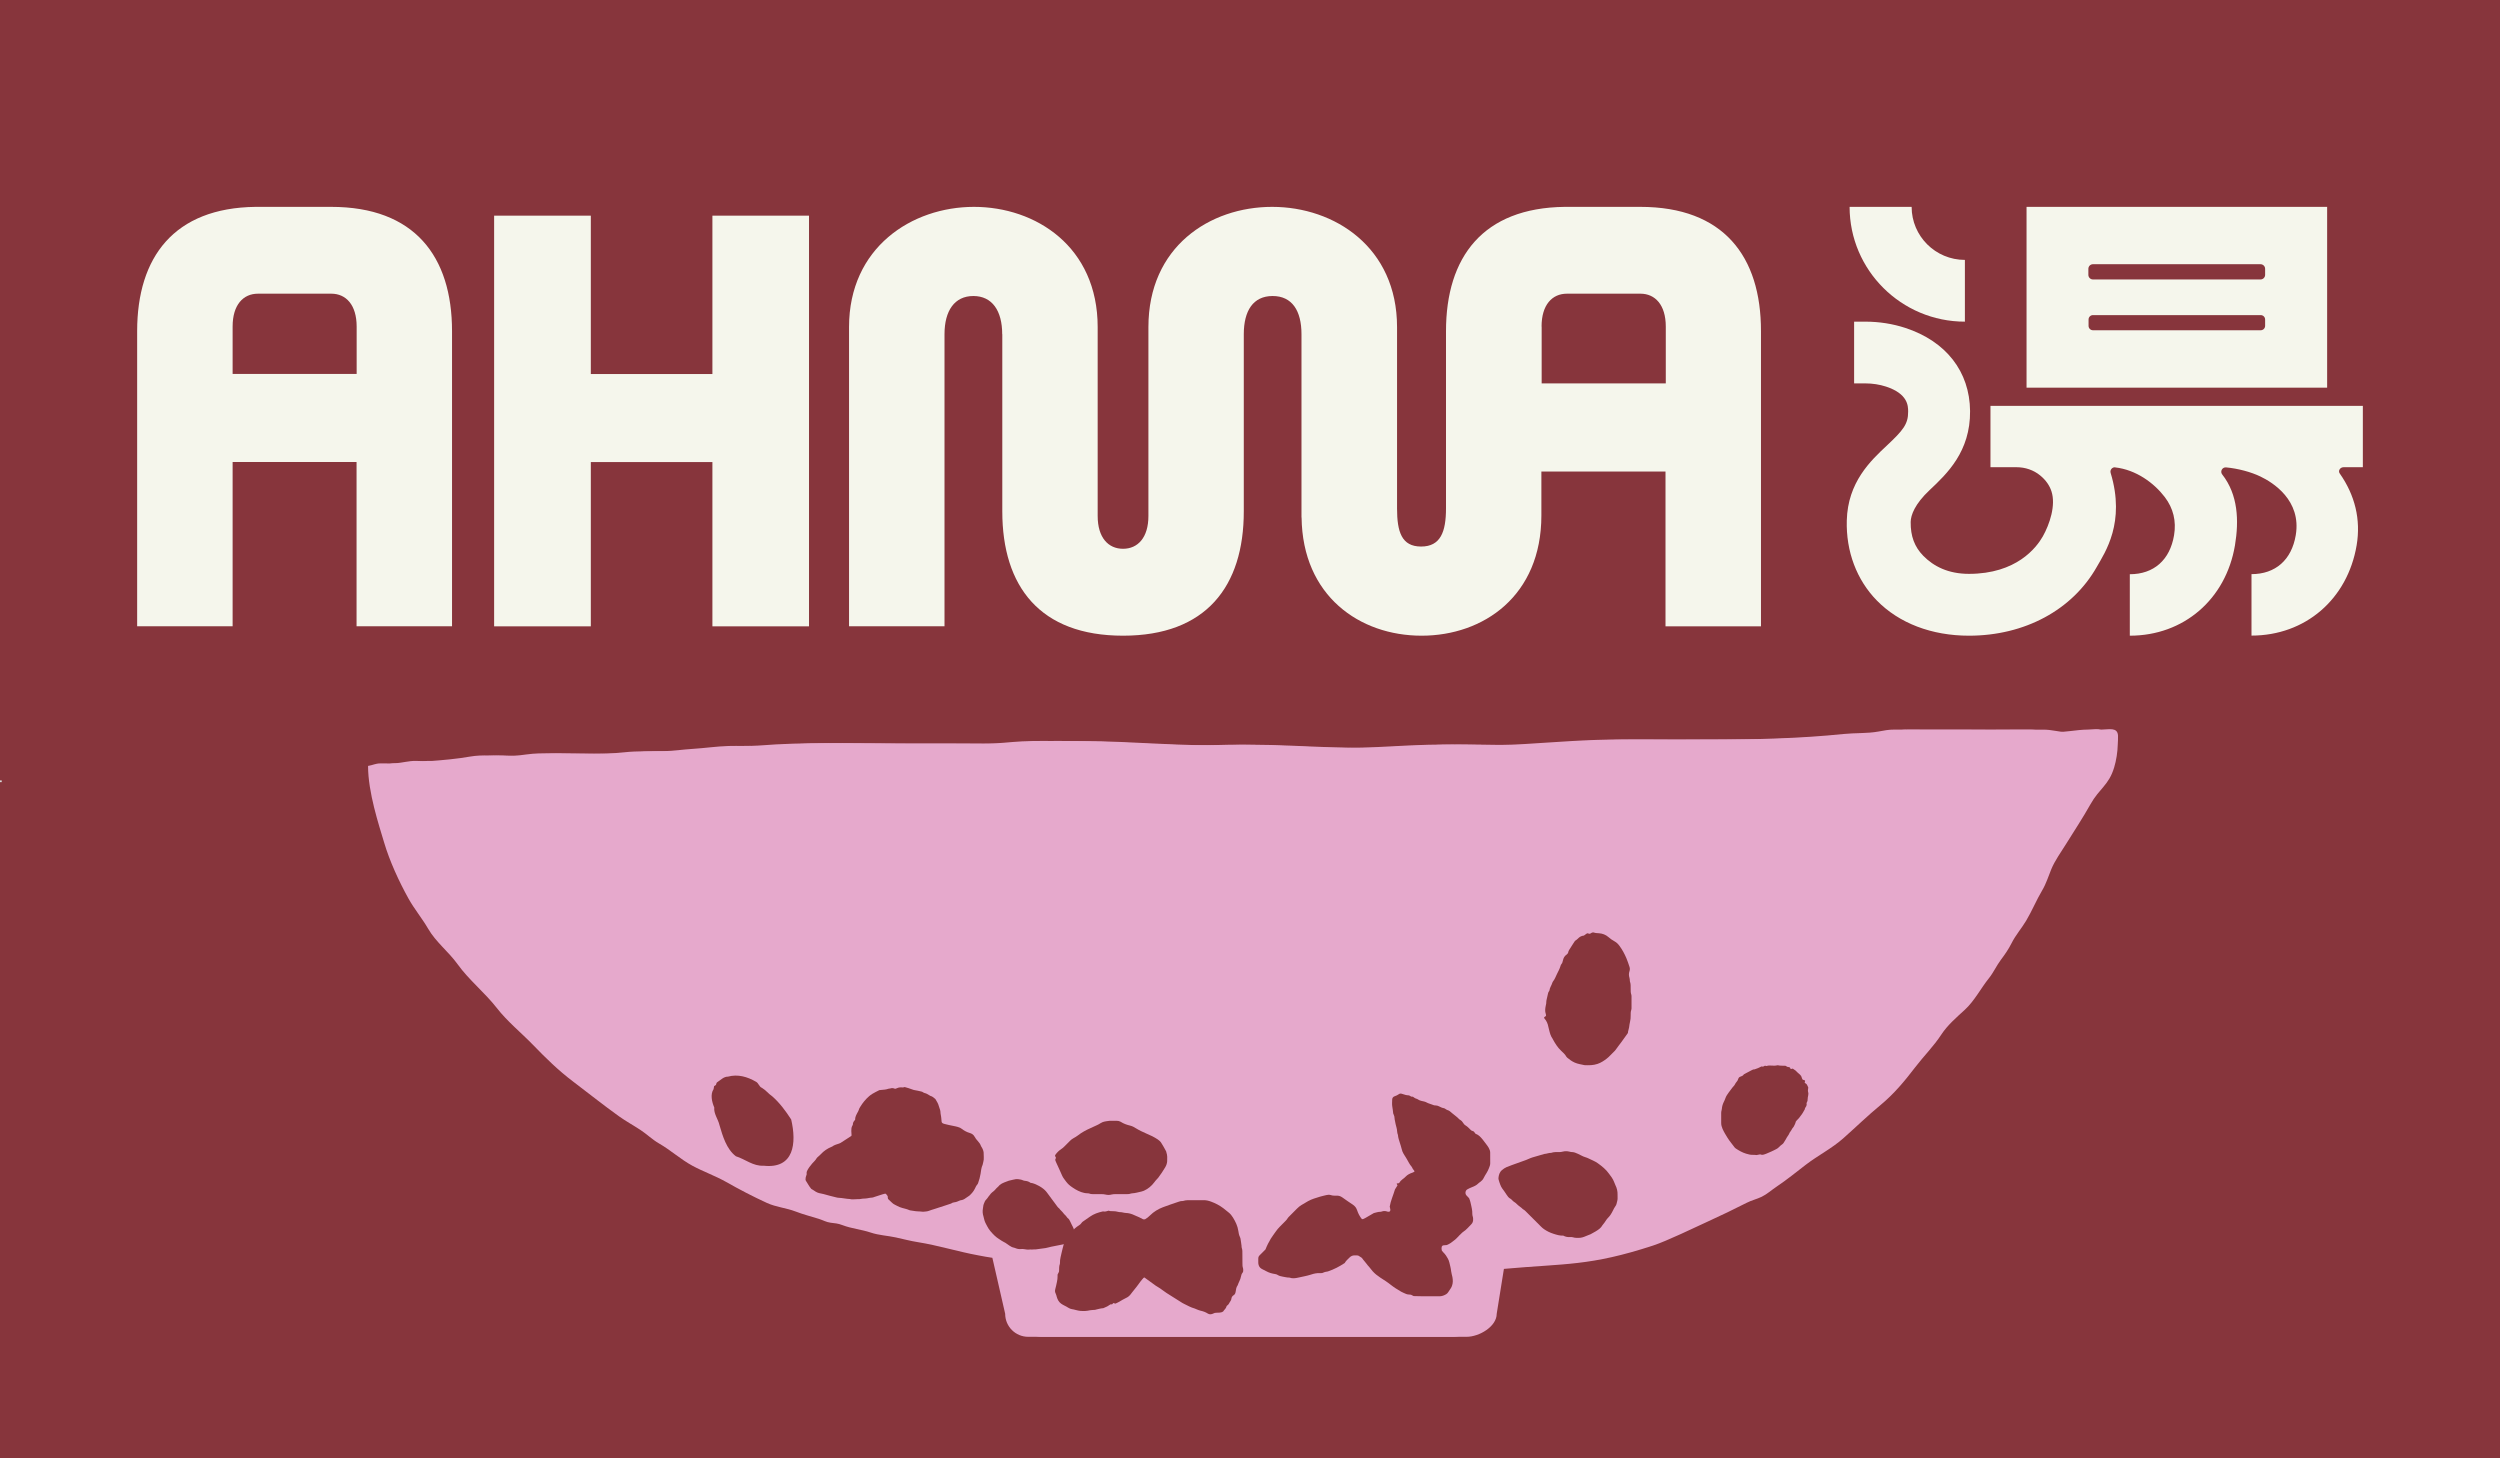 <svg xmlns="http://www.w3.org/2000/svg" fill="none" viewBox="0 0 1440 840" height="840" width="1440">
<rect x="0" y="0" width="1440" height="840" fill="#808080" stroke="none"/>
<g clip-path="url(#clip0_55_644)">
<rect fill="#87353C" height="840" width="1440"></rect>
<g clip-path="url(#clip1_55_644)">
<g clip-path="url(#clip2_55_644)">
<rect fill="#D9D9D9" transform="translate(-719.5 449.5)" height="80" width="1440"></rect>
</g>
</g>
<path fill="#87353C" d="M736.923 719.665C737.788 717.419 738.797 715.471 739.928 713.568C740.808 712.09 741.892 710.769 742.852 709.356C744.195 707.377 745.967 705.802 747.619 704.11C748.358 703.352 749.153 702.653 749.693 701.706C749.969 701.222 750.421 700.83 750.822 700.424C752.201 699.029 753.609 697.663 754.975 696.253C755.777 695.426 756.64 694.69 757.632 694.107C758.897 693.362 760.147 692.588 761.427 691.87C763.582 690.662 765.96 690.022 768.295 689.289C769.461 688.925 770.669 688.704 771.853 688.395C772.743 688.162 773.662 688.076 774.516 688.358C775.64 688.73 776.771 688.742 777.91 688.696C779.111 688.649 780.149 688.992 781.121 689.672C783.125 691.076 785.107 692.51 787.169 693.834C788.353 694.592 789.219 695.685 789.684 697.064C790.312 698.931 791.177 700.678 792.479 702.219C792.736 702.203 792.986 702.238 793.196 702.161C793.578 702.023 793.951 701.841 794.303 701.639C796.002 700.664 797.695 699.678 799.341 698.723C800.664 698.412 801.902 697.965 803.233 697.988C803.469 697.992 803.711 697.89 803.942 697.81C804.99 697.447 806.028 697.477 807.064 697.856C807.216 697.911 807.378 697.942 807.539 697.972C808.384 698.138 808.948 697.611 808.841 696.699C808.775 696.137 808.614 695.585 808.485 694.988C809.017 691.624 810.512 688.508 811.506 685.1C811.95 684.39 812.467 683.561 812.97 682.758C812.792 682.433 812.642 682.157 812.447 681.803C812.695 681.708 812.89 681.609 813.097 681.564C813.251 681.532 813.419 681.57 813.58 681.578C813.715 681.492 813.904 681.437 813.977 681.313C814.443 680.531 815.009 679.863 815.766 679.332C816.43 678.866 817.073 678.344 817.631 677.757C818.739 676.591 820.112 675.923 821.603 675.431C821.912 675.33 822.211 675.187 822.488 675.022C822.605 674.953 822.657 674.775 822.772 674.591C822.442 674.161 822.073 673.73 821.764 673.26C821.498 672.851 821.378 672.328 821.059 671.974C819.894 670.681 819.209 669.1 818.336 667.632C817.711 666.581 817.057 665.545 816.409 664.508C815.883 663.664 815.573 662.72 815.356 661.775C815.08 660.576 814.669 659.427 814.313 658.258C813.862 656.78 813.316 655.32 813.218 653.754C812.597 652.388 812.846 650.861 812.378 649.448C811.946 648.141 811.751 646.756 811.461 645.403C811.377 645.006 811.27 644.602 811.271 644.202C811.271 643.362 811.067 642.59 810.696 641.847C810.587 641.63 810.478 641.39 810.46 641.155C810.353 639.855 810.153 638.574 809.943 637.287C809.736 636.014 809.871 634.68 809.897 633.373C809.916 632.467 810.399 631.776 811.225 631.483C812.16 631.154 813.045 630.776 813.844 630.183C814.256 629.876 814.751 629.836 815.251 629.95C815.409 629.986 815.566 630.04 815.717 630.098C817.019 630.604 818.361 630.923 819.618 630.938C820.418 631.27 820.94 631.945 821.786 631.67C822.439 632.17 823.083 632.662 823.897 632.87C824.205 632.948 824.512 633.106 824.769 633.296C825.381 633.746 826.097 633.946 826.799 634.131C827.814 634.399 828.846 634.483 829.808 635.056C830.703 635.591 831.799 635.777 832.771 636.196C833.458 636.494 834.136 636.74 834.889 636.733C835.559 636.727 836.176 636.915 836.774 637.203C837.728 637.664 838.654 638.187 839.74 638.325C840.04 638.363 840.318 638.61 840.6 638.77C840.954 638.973 841.279 639.282 841.658 639.376C842.751 639.641 843.525 640.396 844.295 641.093C845.627 642.298 847.2 643.212 848.402 644.567C848.612 644.804 848.919 644.964 849.196 645.132C849.768 645.478 850.236 645.926 850.569 646.505C850.984 647.227 851.515 647.87 852.215 648.291C853.216 648.892 854.008 649.704 854.803 650.525C855.03 650.76 855.283 650.968 855.49 651.158C855.987 651.363 856.439 651.549 856.919 651.748C857.258 652.186 857.604 652.637 857.966 653.106C859.858 653.692 861.028 655.186 862.219 656.628C863.101 657.694 863.854 658.863 864.723 659.941C865.352 660.72 865.772 661.598 866.115 662.513C866.282 662.96 866.344 663.469 866.35 663.952C866.376 665.994 866.359 668.038 866.365 670.081C866.368 671.09 865.976 672 865.615 672.903C865.254 673.811 864.838 674.714 864.32 675.54C863.668 676.578 863.03 677.62 862.489 678.72C862.12 679.471 861.537 680.046 860.904 680.567C860.464 680.93 859.936 681.203 859.549 681.61C858.498 682.713 857.168 683.297 855.789 683.839C854.88 684.196 853.982 684.606 853.138 685.096C852.002 685.756 851.778 687.532 852.655 688.533C853.14 689.084 853.666 689.599 854.208 690.166C854.849 691.635 855.182 693.229 855.513 694.822C855.613 695.3 855.719 695.777 855.803 696.258C855.886 696.737 855.99 697.222 856.002 697.704C856.033 698.847 855.996 699.984 856.413 701.089C856.551 701.453 856.485 701.896 856.511 702.302C856.583 703.427 856.226 704.432 855.444 705.209C853.942 706.701 852.617 708.386 850.796 709.543C850.388 709.802 850.044 710.171 849.695 710.512C848.991 711.195 848.258 711.855 847.62 712.597C846.487 713.915 845.034 714.84 843.694 715.9C843.002 716.447 842.121 716.754 841.379 717.141C840.652 717.206 840 717.25 839.353 717.325C838.898 717.377 838.475 717.843 838.397 718.32C838.289 718.971 838.274 719.619 838.535 720.434C838.797 720.733 839.143 721.188 839.549 721.58C840.563 722.558 841.282 723.742 841.963 724.951C842.363 725.662 842.647 726.416 842.838 727.225C843.231 728.889 843.698 730.525 843.867 732.244C843.977 733.369 844.384 734.463 844.591 735.581C844.905 737.283 844.956 738.983 844.344 740.651C844.174 741.115 843.99 741.555 843.708 741.964C843.153 742.77 842.659 743.62 842.087 744.413C841.806 744.802 841.454 745.183 841.05 745.431C839.855 746.168 838.547 746.659 837.126 746.668C833.855 746.688 830.583 746.676 827.313 746.654C825.679 746.643 824.044 746.584 822.264 746.544C821.872 746.346 821.366 746.092 820.705 745.759C819.839 745.576 818.742 745.756 817.752 745.249C816.883 744.803 815.921 744.521 815.086 744.023C813.056 742.815 811.015 741.607 809.172 740.119C807.197 738.526 805.046 737.194 802.929 735.816C801.344 734.783 799.89 733.612 798.625 732.209C798.244 731.786 797.906 731.325 797.549 730.88C797.244 730.499 796.966 730.091 796.629 729.742C796.004 729.095 795.444 728.407 794.92 727.67C794.213 726.679 793.299 725.844 792.641 724.802C792.476 724.54 792.169 724.353 791.901 724.171C791.428 723.851 790.935 723.561 790.473 723.275C789.728 723.019 788.986 723.121 788.255 723.102C787.125 723.071 786.177 723.511 785.388 724.28C784.336 725.303 783.217 726.272 782.559 727.497C779.522 729.503 776.428 731.141 772.858 732.353C771.682 732.469 770.576 732.781 769.542 733.287C769.122 733.306 768.63 733.378 768.145 733.343C766.394 733.215 764.731 733.631 763.101 734.167C760.769 734.933 758.353 735.313 755.973 735.865C754.187 736.278 752.45 736.545 750.682 735.888C749.362 735.923 748.103 735.544 746.817 735.342C745.754 735.175 744.739 734.902 743.832 734.319C743.406 734.044 742.953 733.919 742.459 733.847C740.67 733.588 738.953 733.108 737.36 732.216C736.505 731.738 735.598 731.349 734.741 730.874C733.495 730.182 732.926 729.048 732.78 727.67C732.764 727.508 732.767 727.344 732.768 727.18C732.799 723.445 732.435 724.162 734.985 721.617C735.621 720.983 736.252 720.342 736.928 719.662L736.923 719.665Z"></path>
<path fill="#87353C" d="M500.541 645.04C500.47 643.359 501.297 642.032 502.009 640.664C502.213 640.274 502.492 639.897 502.586 639.48C502.753 638.735 503.146 638.119 503.53 637.494C504.929 635.216 506.595 633.155 508.622 631.404C509.743 630.435 511.017 629.686 512.336 629.015C512.992 628.681 513.648 628.35 514.511 627.912C514.72 627.892 515.158 627.849 515.597 627.809C516.99 627.681 518.393 627.622 519.73 627.118C520.066 626.991 520.475 627.063 520.819 626.947C521.785 626.617 522.706 626.749 523.563 627.164C524.491 626.98 525.225 626.43 526.144 626.369C526.734 626.329 527.289 626.246 527.887 626.375C528.207 626.444 528.588 626.237 529.061 626.128C530.529 626.473 532.053 627.023 533.58 627.563C533.995 627.71 534.42 627.878 534.852 627.92C536.111 628.042 537.301 628.47 538.536 628.684C538.981 628.761 539.378 628.926 539.748 629.196C539.981 629.366 540.257 629.519 540.536 629.577C541.574 629.795 542.457 630.324 543.331 630.883C543.516 631.002 543.691 631.182 543.893 631.225C545.122 631.487 545.92 632.395 546.78 633.037C547.204 633.765 547.582 634.395 547.941 635.037C548.12 635.357 548.297 635.686 548.416 636.032C548.801 637.151 549.165 638.276 549.52 639.403C549.609 639.682 549.686 639.981 549.684 640.27C549.681 641.607 550.123 642.88 550.195 644.21C550.227 644.79 550.327 645.376 550.354 645.966C550.38 646.542 550.741 646.905 551.247 647.13C551.448 647.22 551.658 647.302 551.872 647.348C553.675 647.741 555.442 648.293 557.275 648.558C558.076 648.674 558.856 648.92 559.646 649.108C560.596 649.335 561.455 649.773 562.215 650.366C563.514 651.379 564.944 652.113 566.52 652.571C567.779 652.937 568.794 653.596 569.412 654.803C569.852 655.661 570.459 656.406 571.109 657.118C571.908 657.995 572.643 658.908 573.03 660.065C573.168 660.474 573.495 660.814 573.694 661.208C574.231 662.27 574.669 663.362 574.597 664.588C574.588 664.735 574.602 664.883 574.605 665.03C574.622 665.987 574.718 666.95 574.633 667.899C574.553 668.774 574.278 669.63 574.09 670.494C574.059 670.638 574.056 670.796 573.995 670.926C573.21 672.552 573.09 674.322 572.814 676.067C572.526 677.887 572.026 679.666 571.402 681.405C571.304 681.679 571.189 681.973 570.997 682.182C570.335 682.906 569.944 683.787 569.533 684.652C568.823 686.147 567.768 687.371 566.585 688.494C566.267 688.795 565.872 689.014 565.509 689.265C565.084 689.558 564.638 689.826 564.228 690.138C563.388 690.78 562.479 691.226 561.41 691.335C561.128 691.364 560.852 691.502 560.581 691.609C560.101 691.799 559.63 692.011 559.15 692.201C558.065 692.628 556.782 692.43 555.819 693.249C554.767 693.599 553.715 693.952 552.66 694.298C551.536 694.667 550.41 695.031 549.284 695.395C548.229 695.738 547.175 696.08 546.118 696.423C545.134 696.743 544.128 697.012 543.168 697.396C542.041 697.847 540.858 697.851 539.688 697.971C539.403 698 539.105 697.913 538.812 697.885C538.374 697.844 537.934 697.775 537.495 697.776C535.859 697.779 534.257 697.49 532.652 697.235C532.361 697.189 532.053 697.162 531.789 697.042C530.501 696.459 529.123 696.17 527.775 695.797C526.771 695.518 525.809 695.162 524.897 694.663C524.443 694.415 523.983 694.176 523.513 693.96C522.763 693.615 522.122 693.14 521.549 692.544C520.935 691.906 520.271 691.318 519.528 690.61C519.493 690.452 519.41 690.174 519.37 689.889C519.328 689.599 519.33 689.302 519.309 688.955C518.965 688.517 518.606 688.056 518.289 687.652C518.056 687.606 517.903 687.531 517.772 687.558C517.269 687.668 516.767 687.793 516.274 687.949C514.723 688.441 513.179 688.951 511.63 689.45C511.209 689.587 510.782 689.812 510.356 689.818C509.019 689.836 507.751 690.281 506.419 690.351C505.396 690.405 504.352 690.396 503.34 690.664C502.994 690.756 502.606 690.679 502.236 690.694C501.499 690.725 500.763 690.788 500.027 690.8C499.219 690.812 498.4 690.915 497.608 690.647C495.389 690.575 493.226 689.993 491.004 689.927C490.566 689.913 490.129 689.8 489.696 689.702C487.248 689.147 484.836 688.454 482.415 687.793C481.917 687.656 481.414 687.526 480.903 687.457C479.484 687.265 478.214 686.748 477.064 685.888C476.534 685.493 475.933 685.194 475.315 684.822C474.078 683.406 473.225 681.673 472.169 680.078C472.018 679.851 471.974 679.511 471.986 679.228C472.02 678.489 472.1 677.744 472.429 677.072C472.636 676.652 472.713 676.246 472.623 675.791C472.532 675.336 472.675 674.915 472.857 674.504C473.467 673.127 474.791 671.345 475.845 670.157C476.722 669.17 477.753 668.305 478.4 667.116C478.568 666.808 478.893 666.58 479.16 666.33C479.698 665.826 480.287 665.369 480.784 664.827C482.507 662.942 484.566 661.56 486.917 660.59C487.053 660.534 487.214 660.509 487.324 660.42C488.519 659.475 489.989 659.171 491.374 658.67C491.651 658.571 491.935 658.467 492.182 658.309C493.425 657.517 494.658 656.706 495.894 655.902C496.695 655.381 497.499 654.86 498.373 654.293C498.498 654.112 498.509 653.829 498.483 653.527C498.426 652.867 498.362 652.203 498.356 651.541C498.345 650.432 498.374 649.324 498.984 648.33C499.098 648.144 499.253 647.928 499.244 647.732C499.187 646.591 499.832 645.786 500.535 645.036L500.541 645.04Z"></path>
<path fill="#87353C" d="M712.548 755.392C711.035 756.451 709.405 755.933 707.742 756.226C707.359 756.382 706.837 756.616 706.301 756.811C705.407 757.136 704.485 757.117 703.699 756.609C702.37 755.749 700.925 755.267 699.397 754.931C698.685 754.775 698.008 754.456 697.321 754.196C696.939 754.05 696.583 753.825 696.192 753.719C693.958 753.12 691.97 751.972 689.917 750.967C689.624 750.823 689.327 750.682 689.051 750.509C687.321 749.427 685.599 748.335 683.873 747.249C682.562 746.423 681.236 745.618 679.942 744.767C678.988 744.138 678.081 743.443 677.145 742.785C676.544 742.363 675.966 741.888 675.318 741.555C674.143 740.956 673.136 740.127 672.077 739.37C670.422 738.187 668.783 736.983 667.158 735.803C666.973 735.894 666.796 735.926 666.704 736.032C666.112 736.707 665.498 737.366 664.969 738.089C663.477 740.129 661.996 742.169 660.346 744.091C659.659 744.891 659.139 745.836 658.311 746.521C657.999 746.78 657.687 747.06 657.33 747.243C655.657 748.099 653.995 748.971 652.392 749.954C651.771 750.336 651.075 750.598 650.457 750.892C650.012 750.759 649.638 750.647 649.279 750.538C649.034 750.8 648.813 751.036 648.563 751.303H647.651C647.004 751.717 646.414 752.146 645.778 752.487C645.135 752.832 644.447 753.091 643.488 753.515C642.25 753.57 640.753 753.972 639.249 754.329C639.091 754.367 638.941 754.464 638.783 754.476C637.808 754.556 636.818 754.542 635.861 754.713C634.978 754.871 634.114 755.095 633.205 755.115C630.47 755.172 629.894 755.141 627.39 754.497C626.757 754.335 626.139 754.139 625.481 754.085C625.162 754.059 624.839 753.958 624.541 753.836C624.089 753.647 623.629 753.456 623.223 753.186C621.932 752.329 620.454 751.81 619.193 750.897C617.866 749.935 617.15 748.571 616.716 747.06C616.513 746.354 616.368 745.638 616.029 744.98C615.636 744.215 615.589 743.412 615.825 742.597C616.233 741.186 616.48 739.738 616.812 738.311C617.058 737.259 617.157 736.226 617.159 735.164C617.159 734.838 617.159 734.513 617.159 734.173C617.418 733.652 617.671 733.145 617.924 732.636C617.958 732.477 618.014 732.319 618.024 732.16C618.097 730.779 617.951 729.377 618.482 728.046C618.54 727.9 618.545 727.723 618.537 727.562C618.434 725.24 619.212 723.065 619.656 720.837C619.896 719.64 620.282 718.473 620.553 717.282C620.7 716.633 620.927 716.026 621.291 715.48C621.788 714.734 622.335 714.023 622.852 713.291C623.132 712.893 623.425 712.497 623.652 712.068C624.541 710.394 625.699 708.937 627.057 707.614C627.83 706.864 628.738 706.318 629.607 705.716C630.153 705.337 630.657 704.965 630.997 704.375C631.154 704.104 631.411 703.865 631.672 703.681C633.069 702.693 634.486 701.734 635.884 700.75C638.062 699.216 640.528 698.394 643.093 697.814C643.249 697.779 643.43 697.738 643.576 697.781C644.597 698.08 645.497 697.583 646.563 697.349C646.846 697.416 647.237 697.566 647.636 697.594C648.612 697.663 649.601 697.617 650.572 697.727C651.538 697.836 652.452 698.251 653.46 698.201C653.936 698.176 654.422 698.343 654.903 698.423C655.385 698.504 655.864 698.645 656.347 698.656C658.18 698.699 659.878 699.198 661.514 699.998C662.393 700.427 663.32 700.755 664.21 701.167C664.947 701.509 665.659 701.905 666.468 702.322H667.538C668.654 701.699 669.577 700.913 670.453 700.041C672.567 697.937 675.089 696.423 677.852 695.363C680.747 694.252 683.706 693.307 686.636 692.285C687.41 692.015 688.186 691.765 689.021 691.795C689.184 691.801 689.357 691.795 689.508 691.742C691.093 691.191 692.735 691.323 694.366 691.318C696.655 691.31 698.946 691.359 701.233 691.301C702.741 691.263 704.168 691.624 705.534 692.122C708.067 693.048 710.459 694.295 712.622 695.921C713.663 696.702 714.643 697.565 715.67 698.368C716.699 699.172 717.519 700.197 718.207 701.326C719.658 703.71 720.874 706.163 721.272 708.986C721.441 710.179 721.662 711.402 722.208 712.517C722.462 713.038 722.589 713.584 722.635 714.164C722.68 714.73 722.81 715.287 722.893 715.851C722.976 716.414 723.054 716.977 723.121 717.543C723.169 717.947 723.109 718.387 723.249 718.755C723.701 719.942 723.609 721.168 723.618 722.389C723.63 724.105 723.632 725.821 723.646 727.537C723.653 728.515 723.627 729.492 723.972 730.442C724.107 730.813 724.081 731.247 724.095 731.654C724.113 732.151 724.057 732.652 723.733 733.048C723.197 733.707 722.924 734.51 722.798 735.29C722.505 737.107 721.441 738.607 720.907 740.316C720.081 741.403 719.925 742.726 719.735 743.999C719.604 744.877 719.328 745.579 718.583 746.041C717.833 746.507 717.404 747.16 717.289 748.016C717.222 748.513 717.093 748.971 716.785 749.374C716.098 750.27 715.816 751.47 714.739 752.078C714.614 752.149 714.508 752.331 714.477 752.48C714.204 753.763 713.067 754.45 712.547 755.397L712.548 755.392Z"></path>
<path fill="#87353C" d="M1022.65 614.268C1022.98 614.315 1023.24 614.352 1023.51 614.39C1023.84 614.219 1024.19 614.043 1024.58 613.842C1024.87 613.897 1025.19 613.955 1025.58 614.029C1026.38 613.699 1027.27 613.719 1028.2 613.767C1029.36 613.828 1030.55 613.928 1031.7 613.617C1031.83 613.583 1031.97 613.563 1032.09 613.595C1033.5 613.983 1034.95 613.75 1036.5 613.892C1036.73 614.04 1037.06 614.246 1037.44 614.487C1037.88 614.568 1038.39 614.66 1038.69 614.715C1039.24 614.968 1039.15 615.377 1039.34 615.625C1039.8 615.944 1040.21 615.446 1040.66 615.535C1042.34 616.643 1042.36 616.664 1043.35 617.724C1043.53 617.913 1043.74 618.071 1043.93 618.239C1044.48 618.705 1045.04 619.157 1045.46 619.761C1045.7 620.424 1045.96 621.094 1046.17 621.673C1046.57 622.139 1047.1 622.016 1047.49 622.238C1047.7 622.356 1047.82 622.632 1047.72 622.899C1047.64 623.078 1047.55 623.246 1047.47 623.395C1047.59 623.967 1048.15 624 1048.63 624.52C1048.92 624.955 1049.26 625.655 1049.56 626.38C1049.51 626.839 1049.47 627.29 1049.4 627.736C1049.35 628.125 1049.33 628.493 1049.45 628.888C1049.69 629.648 1049.69 630.442 1049.48 631.205C1049.33 631.778 1049.25 632.348 1049.23 632.937C1049.19 634.168 1049.18 634.168 1048.57 635.354C1048.69 635.916 1048.7 636.483 1048.46 637.048C1048.18 637.693 1047.56 638.181 1047.56 638.959C1047.18 639.638 1046.81 640.33 1046.4 640.992C1046.02 641.599 1045.63 642.216 1045.16 642.743C1044.68 643.275 1044.4 643.945 1043.82 644.42C1043.28 644.869 1042.86 645.474 1042.39 646.021C1042.24 646.51 1042.16 647.05 1041.91 647.484C1041.65 647.937 1041.41 648.393 1041.22 648.878C1041.15 649.054 1041.03 649.22 1040.89 649.355C1040.47 649.778 1040.18 650.285 1039.91 650.807C1039.76 651.095 1039.6 651.391 1039.39 651.63C1039.03 652.024 1038.78 652.454 1038.59 652.952C1038.4 653.43 1038.1 653.872 1037.79 654.29C1037.32 654.924 1036.97 655.62 1036.59 656.305C1036.21 656.988 1035.8 657.655 1035.36 658.298C1035.14 658.614 1034.87 658.929 1034.55 659.13C1033.82 659.588 1033.23 660.186 1032.64 660.796C1032.18 661.272 1031.65 661.634 1031.06 661.928C1029.19 662.856 1027.33 663.8 1025.37 664.54C1025.13 664.632 1024.88 664.709 1024.63 664.805C1023.7 665.184 1022.75 665.345 1021.86 664.905C1021.08 665.061 1020.37 665.201 1019.81 665.311C1019.02 665.262 1018.37 665.159 1017.73 665.191C1016.33 665.26 1015.02 664.9 1013.7 664.502C1011.56 663.849 1009.65 662.749 1007.8 661.52C1007.58 661.378 1007.36 661.211 1007.21 661.007C1005.84 659.115 1004.28 657.36 1003.04 655.359C1002.01 653.694 1000.98 652.033 1000.2 650.24C999.725 649.168 999.403 648.037 999.404 646.844C999.404 644.951 999.404 643.061 999.404 641.168C999.404 640.644 999.443 640.131 999.611 639.625C999.712 639.321 999.763 638.991 999.791 638.669C999.906 637.29 1000.27 635.987 1000.89 634.75C1001.24 634.051 1001.58 633.348 1001.82 632.599C1002.21 631.41 1002.95 630.397 1003.66 629.387C1004.37 628.379 1005.13 627.403 1005.88 626.42C1006.08 626.161 1006.29 625.914 1006.53 625.687C1006.91 625.318 1007.18 624.883 1007.43 624.417C1007.61 624.072 1007.78 623.7 1008.05 623.43C1008.61 622.857 1009.01 622.209 1009.23 621.435C1009.4 620.832 1009.79 620.39 1010.38 620.19C1011.19 619.909 1011.98 619.634 1012.45 618.838C1012.91 618.586 1013.34 618.293 1013.81 618.091C1014.83 617.654 1015.73 617.003 1016.74 616.545C1017.33 616.277 1017.88 615.884 1018.58 615.964C1019.96 615.575 1021.26 614.982 1022.65 614.266L1022.65 614.268Z"></path>
<path fill="#87353C" d="M945.681 595.001C944.344 596.859 943.099 598.572 941.874 600.299C940.79 601.825 939.563 603.245 938.525 604.808C938.259 605.21 937.865 605.53 937.521 605.879C936.889 606.518 936.224 607.128 935.62 607.791C934.289 609.256 932.724 610.407 931.051 611.45C930.137 612.02 929.193 612.454 928.184 612.803C925.735 613.65 923.213 613.635 920.677 613.531C918.775 613.087 916.808 612.854 915.012 612.04C913.448 611.331 912.038 610.353 910.738 609.227C910.554 609.068 910.359 608.893 910.245 608.685C909.49 607.289 908.306 606.264 907.182 605.207C905.189 603.331 903.784 601.051 902.48 598.692C902.402 598.549 902.354 598.385 902.261 598.254C901.184 596.763 900.724 595.031 900.3 593.285C900.146 592.652 899.956 592.025 899.838 591.385C899.505 589.578 898.795 587.965 897.551 586.592C897.42 586.45 897.46 586.152 897.425 585.943C897.799 585.676 898.125 585.445 898.434 585.224C898.472 585.035 898.541 584.876 898.526 584.723C898.501 584.482 898.441 584.24 898.362 584.012C897.831 582.491 898.014 580.964 898.323 579.437C898.42 578.959 898.553 578.487 898.613 578.004C898.684 577.439 898.636 576.855 898.742 576.299C898.956 575.182 899.254 574.08 899.496 572.968C899.653 572.249 899.758 571.519 900.264 570.932C900.367 570.812 900.465 570.648 900.479 570.497C900.634 568.903 901.676 567.645 902.112 566.159C902.202 565.851 902.348 565.537 902.547 565.29C903.59 563.999 904.113 562.437 904.833 560.979C905.557 559.516 906.351 558.084 906.823 556.506C906.963 556.041 907.093 555.559 907.461 555.201C907.765 554.905 907.909 554.537 907.992 554.124C908.073 553.725 908.226 553.342 908.32 552.946C908.613 551.714 909.166 550.667 910.261 549.941C910.59 549.722 910.823 549.356 911.19 548.959C911.326 547.816 912.015 546.78 912.709 545.793C913.599 544.531 914.298 543.15 915.185 541.955C915.753 541.531 916.352 541.211 916.778 540.736C917.757 539.645 918.937 539.015 920.326 538.889C920.976 538.425 921.568 538.004 922.183 537.564C922.69 537.665 923.164 537.76 923.756 537.88C923.955 537.771 924.25 537.641 924.512 537.461C925.015 537.117 925.565 536.96 926.137 537.16C927.083 537.489 928.058 537.483 929.036 537.555C931.042 537.7 932.883 538.399 934.395 539.709C935.517 540.682 936.695 541.538 937.995 542.228C939.185 542.859 940.066 543.794 940.848 544.854C942.456 547.036 943.731 549.418 944.788 551.893C945.489 553.531 946.033 555.247 946.599 556.945C946.863 557.738 946.861 558.567 946.593 559.356C946.156 560.643 946.156 561.912 946.565 563.202C946.687 563.585 946.713 564 946.763 564.403C946.805 564.726 946.743 565.08 946.854 565.375C947.357 566.715 947.258 568.106 947.268 569.49C947.277 570.63 947.214 571.77 947.623 572.881C947.786 573.322 947.754 573.848 947.757 574.335C947.771 576.296 947.771 578.256 947.757 580.217C947.754 580.704 947.789 581.231 947.625 581.671C947.211 582.782 947.275 583.92 947.265 585.06C947.254 586.2 947.214 587.315 946.917 588.451C946.631 589.539 946.523 590.689 946.349 591.811C946.174 592.949 945.673 593.996 945.678 594.998L945.681 595.001Z"></path>
<path fill="#87353C" d="M431.893 666.022C426.469 661.946 424.261 654.365 422.424 648.078C421.59 644.484 419.049 641.539 419.419 637.922C418.074 634.827 417.001 630.321 419.026 627.34C419.137 626.728 419.236 626.171 419.339 625.592C419.678 625.373 419.992 625.168 420.388 624.912C420.606 624.344 420.647 623.479 421.323 623.216C423.238 622.001 424.851 620.13 427.313 620.144C432.997 618.583 438.507 620.21 443.504 623.112C445.011 623.921 445.206 625.965 446.894 626.616C449.12 627.924 450.633 630.017 452.757 631.434C457.102 635.224 460.627 640.025 463.722 644.818C466.891 658.401 465.466 673.393 447.823 671.449C441.816 671.804 437.181 667.652 431.893 666.02V666.022Z"></path>
<path fill="#87353C" d="M908.452 711.719C906.442 711.832 904.593 711.224 902.748 710.637C900.818 710.023 899.012 709.143 897.338 707.979C896.692 707.53 896.123 707.02 895.574 706.473C892.936 703.841 890.303 701.204 887.665 698.573C886.896 697.808 886.183 696.976 885.187 696.48C884.063 695.294 882.568 694.548 881.467 693.333C881.21 693.049 880.903 692.786 880.57 692.602C879.946 692.257 879.453 691.772 878.954 691.281C878.677 691.01 878.424 690.671 878.09 690.511C876.977 689.973 876.359 689.001 875.706 688.032C874.928 686.876 874.189 685.696 873.317 684.598C872.797 683.944 872.463 683.121 872.141 682.336C871.788 681.477 871.529 680.579 871.267 679.686C871.16 679.32 871.072 678.917 871.108 678.544C871.272 676.81 871.735 675.178 873.119 673.991C873.942 673.284 874.842 672.658 875.848 672.235C876.918 671.784 878.012 671.381 879.103 670.988C881.728 670.039 884.359 669.111 886.985 668.165C887.422 668.008 887.839 667.793 888.27 667.618C889.06 667.297 889.836 666.927 890.648 666.681C892.945 665.982 895.259 665.337 897.566 664.67C898.886 664.603 900.12 664.007 901.456 664.045C903.027 663.466 904.668 663.613 906.291 663.599C906.917 663.595 907.516 663.494 908.125 663.337C909.422 663.005 910.733 663.025 912.038 663.351C912.412 663.445 912.795 663.572 913.174 663.57C914.538 663.567 915.754 664.053 916.949 664.628C917.508 664.897 918.06 665.184 918.614 665.463C919.515 665.918 920.415 666.365 921.4 666.63C921.919 666.77 922.428 666.981 922.911 667.223C924.71 668.119 926.611 668.804 928.274 669.987C930.752 671.748 933.087 673.629 934.855 676.151C935.341 676.845 935.868 677.518 936.359 678.215C936.945 679.048 937.376 679.954 937.751 680.892C937.981 681.466 938.182 682.058 938.461 682.609C939.353 684.376 939.784 686.239 939.718 688.218C939.703 688.684 939.678 689.153 939.723 689.614C939.855 690.964 939.422 692.222 939.105 693.494C938.995 693.935 938.771 694.378 938.496 694.741C937.88 695.555 937.451 696.466 937.009 697.37C936.219 698.984 935.286 700.488 933.967 701.735C933.69 701.999 933.458 702.319 933.244 702.639C932.552 703.666 931.928 704.741 931.068 705.647C930.162 707.378 928.589 708.382 926.988 709.346C926.059 709.905 925.102 710.42 924.144 710.93C923.805 711.111 923.422 711.209 923.062 711.351C922.487 711.578 921.903 711.789 921.34 712.045C920.06 712.629 918.738 713.021 917.318 713.017C916.234 713.014 915.155 713.055 914.091 712.7C913.593 712.533 913.014 712.533 912.478 712.562C911.05 712.641 909.694 712.43 908.452 711.721V711.719Z"></path>
<path fill="#87353C" d="M601.56 681.301C603.156 681.449 604.542 682.145 605.925 682.825C607.374 683.536 608.692 684.443 609.873 685.557C610.328 685.988 610.716 686.456 611.084 686.951C612.852 689.335 614.615 691.724 616.383 694.108C616.896 694.802 617.361 695.541 618.088 696.049C618.833 697.116 619.923 697.88 620.647 698.968C620.815 699.223 621.027 699.466 621.268 699.65C621.718 699.995 622.05 700.436 622.385 700.88C622.571 701.127 622.732 701.423 622.976 701.59C623.79 702.144 624.161 702.983 624.561 703.825C625.038 704.827 625.479 705.845 626.037 706.811C626.37 707.388 626.536 708.075 626.697 708.733C626.873 709.451 626.971 710.19 627.072 710.924C627.114 711.226 627.135 711.552 627.063 711.842C626.729 713.188 626.171 714.42 624.941 715.192C624.208 715.652 623.426 716.04 622.583 716.254C621.686 716.483 620.779 716.671 619.871 716.853C617.691 717.292 615.509 717.711 613.329 718.148C612.965 718.22 612.613 718.34 612.252 718.427C611.593 718.586 610.937 718.787 610.268 718.885C608.376 719.164 606.477 719.4 604.582 719.653C603.535 719.55 602.492 719.873 601.443 719.686C600.135 719.957 598.861 719.648 597.581 719.467C597.088 719.397 596.603 719.406 596.105 719.458C595.044 719.567 594.013 719.397 593.025 718.985C592.741 718.867 592.454 718.723 592.155 718.678C591.08 718.519 590.179 717.993 589.307 717.4C588.897 717.123 588.497 716.832 588.094 716.545C587.438 716.081 586.781 715.621 586.038 715.297C585.645 715.125 585.27 714.898 584.917 714.652C583.606 713.732 582.189 712.971 581.018 711.842C579.275 710.162 577.657 708.405 576.563 706.209C576.262 705.606 575.926 705.013 575.621 704.406C575.258 703.68 575.026 702.917 574.841 702.132C574.727 701.653 574.638 701.162 574.485 700.697C573.991 699.2 573.872 697.681 574.157 696.129C574.224 695.764 574.3 695.397 574.318 695.029C574.373 693.95 574.864 693.01 575.262 692.046C575.4 691.712 575.629 691.389 575.889 691.136C576.472 690.567 576.917 689.901 577.372 689.24C578.185 688.062 579.098 686.987 580.284 686.161C580.534 685.986 580.753 685.761 580.961 685.534C581.628 684.806 582.246 684.033 583.031 683.421C583.95 682.165 585.308 681.558 586.682 680.99C587.48 680.659 588.295 680.366 589.109 680.078C589.397 679.975 589.71 679.943 590.01 679.874C590.49 679.762 590.975 679.666 591.448 679.529C592.526 679.22 593.613 679.068 594.731 679.238C595.585 679.369 596.439 679.464 597.236 679.868C597.61 680.058 598.064 680.127 598.49 680.167C599.625 680.273 600.668 680.599 601.563 681.305L601.56 681.301Z"></path>
<path fill="#87353C" d="M679.704 663.209C679.721 663.284 679.753 663.531 679.834 663.757C680.431 665.412 680.373 667.131 680.293 668.838C680.236 670.074 679.811 671.236 679.195 672.307C677.976 674.426 676.582 676.433 675.126 678.396C674.884 678.722 674.582 679.004 674.295 679.294C673.778 679.818 673.329 680.388 672.891 680.98C671.31 683.112 669.314 684.767 666.888 685.871C666.446 686.072 665.973 686.221 665.499 686.325C663.674 686.725 661.879 687.279 659.993 687.367C659.751 687.377 659.501 687.425 659.276 687.511C658.413 687.839 657.516 687.825 656.616 687.825C654.575 687.825 652.533 687.825 650.492 687.825C649.758 687.825 649.028 687.837 648.307 688.038C647.104 688.373 645.879 688.35 644.675 688.051C643.95 687.872 643.228 687.823 642.492 687.825C641.103 687.825 639.715 687.825 638.326 687.825C637.346 687.825 636.368 687.86 635.427 687.482C635.134 687.364 634.787 687.348 634.464 687.342C631.847 687.293 629.548 686.267 627.342 684.998C626.425 684.471 625.571 683.835 624.701 683.231C624.366 683 624.041 682.746 623.758 682.458C623.186 681.877 622.56 681.324 622.111 680.656C621.343 679.511 620.362 678.518 619.813 677.208C618.963 675.18 617.985 673.203 617.097 671.19C616.867 670.669 616.668 670.143 616.387 669.641C616.113 669.151 615.977 668.585 615.785 668.066C615.944 667.649 616.087 667.275 616.236 666.886C616.059 666.532 615.88 666.17 615.681 665.771C615.751 665.565 615.783 665.306 615.917 665.119C616.87 663.78 618.046 662.654 619.42 661.759C619.975 661.398 620.463 660.981 620.926 660.518C622.082 659.365 623.242 658.215 624.389 657.052C624.967 656.467 625.607 655.985 626.336 655.589C627.195 655.125 628.052 654.63 628.82 654.033C631.091 652.264 633.602 650.913 636.215 649.762C637.559 649.169 638.893 648.561 640.213 647.919C640.434 647.812 640.652 647.7 640.867 647.581C641.65 647.145 642.395 646.617 643.222 646.295C643.97 646.005 644.802 645.929 645.603 645.78C646.081 645.691 646.567 645.601 647.052 645.592C648.439 645.566 649.828 645.596 651.217 645.576C651.972 645.566 652.675 645.714 653.338 646.071C653.41 646.11 653.489 646.136 653.557 646.18C655.223 647.25 657.056 647.895 658.971 648.351C660.176 648.638 661.252 649.22 662.288 649.885C663.78 650.843 666.804 652.321 668.395 652.968C670.664 653.89 672.86 654.966 674.902 656.337C675.73 656.893 676.44 657.541 676.95 658.401C677.409 659.171 677.887 659.928 678.333 660.705C678.78 661.482 679.195 662.276 679.704 663.207V663.209Z"></path>
<path fill="#F5F6EC" d="M1131.78 185.271C1095.2 185.271 1065.37 155.634 1065.37 119.155H1101.1C1101.1 136.021 1114.84 149.707 1131.78 149.707V185.271Z"></path>
<path fill="#E6A9CC" d="M1219.97 423.655C1219.68 418.704 1214.62 420.21 1210.7 420.238C1203.74 420.287 1197.14 421.988 1190.16 421.732C1185.67 421.566 1181.62 420.248 1177.1 420.278C1159.44 420.393 1141.77 420.278 1124.11 420.278C1115.8 420.278 1107.5 420.328 1099.19 420.244C1095.81 420.21 1093.1 420.8 1089.82 421.39C1083.4 422.544 1076.47 422.11 1069.95 422.778C1044.71 425.361 1019.34 425.98 993.944 425.98C976.527 425.98 959.108 426.043 941.691 425.967C922.367 425.882 903.186 427.557 883.916 428.708C869.809 429.55 855.484 428.829 841.34 428.832C827.339 428.835 813.522 429.667 799.559 430.396C769.965 431.942 739.318 428.135 709.712 429.117C680.533 430.085 653.077 426.886 623.846 426.895C614.85 426.898 605.819 426.57 596.833 427.018C589.487 427.382 582.237 428.42 574.867 428.375C558.406 428.276 541.944 428.322 525.484 428.322C499.091 428.322 471.333 427.26 445.087 429.446C439.24 429.933 433.467 429.5 427.627 429.685C420.696 429.904 413.787 430.94 406.862 431.364C401.333 431.703 395.919 432.573 390.369 432.671C382.648 432.808 375.198 432.497 367.523 433.329C355.136 434.671 342.532 434.035 330.07 434.041C325.019 434.044 319.842 433.698 314.808 434.164C309.992 434.61 305.482 435.521 300.609 435.481C293.521 435.423 285.797 434.553 278.815 435.785C271.279 437.115 263.291 437.818 255.633 438.393C251.901 438.673 248.163 437.996 244.43 438.44C240.561 438.901 236.964 439.824 233.009 439.778C231.054 439.755 229.091 439.678 227.137 439.712C224.136 439.762 222.727 440.746 219.998 441.17C219.998 456.451 226.226 475.094 229.216 485.165C232.455 496.082 237.814 507.742 243.364 517.703C246.633 523.572 251.24 529.125 254.605 534.94C259.093 542.696 266.38 548.159 271.593 555.417C278.123 564.509 287.241 571.721 294.179 580.626C300.244 588.411 308.126 594.747 314.948 601.784C322.444 609.518 329.476 616.456 338.101 622.976C346.926 629.647 355.459 636.483 364.444 642.928C368.542 645.868 372.821 648.16 376.99 650.915C380.684 653.357 383.744 656.425 387.64 658.655C394.335 662.49 400.114 667.845 406.865 671.487C413.206 674.907 420.076 677.297 426.336 680.843C434.157 685.274 441.498 689.097 449.696 692.867C455.107 695.356 460.775 695.705 466.284 697.832C470.721 699.545 475.173 700.658 479.663 702.067C482.03 702.81 483.922 703.96 486.399 704.281C489.06 704.624 490.6 704.657 493.202 705.656C498.539 707.705 504.109 708.137 509.502 709.948C514.29 711.555 519.178 711.71 523.992 712.76C528.253 713.688 532.235 714.771 536.682 715.479C548.407 717.344 559.858 720.964 571.546 723.097C575.577 723.833 575.578 723.889 579.601 724.492L586.976 756.733C586.976 764.062 592.92 770.003 600.255 770.003H844.729C852.062 770.003 862.107 764.063 862.107 756.733L866.249 730.879C901.848 727.657 915.644 729.402 952.25 717.408C960.067 714.848 976.337 706.976 983.857 703.533C991.323 700.115 998.8 696.538 1006.11 692.801C1008.89 691.378 1011.92 690.695 1014.71 689.354C1017.76 687.885 1020.43 685.441 1023.25 683.556C1029.21 679.577 1034.53 675.2 1040.19 670.861C1047.21 665.478 1055.11 661.539 1061.77 655.632C1068.94 649.28 1075.82 642.572 1083.22 636.468C1090.89 630.143 1097.13 622.642 1103.13 614.778C1108.08 608.294 1113.77 602.703 1118.19 595.928C1121.74 590.492 1126.94 586.033 1131.66 581.705C1137.29 576.549 1140.91 569.322 1145.65 563.409C1148.23 560.204 1149.88 556.389 1152.35 553.078C1154.77 549.823 1156.85 546.909 1158.67 543.267C1160.98 538.641 1164.41 534.757 1167.06 530.339C1170.44 524.685 1172.9 518.567 1176.28 512.89C1178.61 508.978 1179.81 504.875 1181.53 500.715C1183.66 495.572 1187.1 490.902 1190.02 486.193C1194.77 478.554 1199.64 471.21 1204.04 463.37C1209.25 454.068 1214.63 452.357 1217.73 442.137C1218.98 438.032 1219.74 433.133 1219.83 428.833C1219.87 427.169 1220.08 425.309 1219.98 423.656L1219.97 423.655Z"></path>
<path fill="#F5F6EC" d="M410.348 124.22V215.445H340.311V124.22H284.617V360.771H340.311V266.15H410.348V360.771H465.988V124.22H410.348Z"></path>
<path fill="#F5F6EC" d="M577.323 192.491V294.548C577.323 337.816 599.026 366.159 646.872 366.159C694.718 366.159 716.422 337.762 716.422 294.548V192.491C716.422 178.966 721.834 170.506 733.038 170.506C744.242 170.506 749.654 178.966 749.654 192.491V298.05H749.708C750.25 343.259 783.157 366.159 818.825 366.159C854.493 366.159 887.834 343.205 887.834 296.918V271.593H959.332V360.771H1014.32V190.767C1014.38 147.552 992.672 119.155 944.826 119.155H901.202C854.277 119.748 832.897 147.929 832.897 190.767V292.823C832.897 306.348 829.758 314.808 818.555 314.808C807.351 314.808 804.699 306.348 804.699 292.823V188.396C804.699 142.433 768.706 119.155 732.768 119.155C696.829 119.155 661.486 142.11 661.486 188.396V297.188C661.486 309.689 655.37 316.101 646.872 316.101C638.375 316.101 632.259 309.689 632.259 297.188V188.396C632.259 142.11 596.645 119.155 560.977 119.155C525.309 119.155 489.046 142.487 489.046 188.396V360.717H544.036V192.491C544.036 178.966 549.827 170.506 560.652 170.506C571.477 170.506 577.268 178.966 577.268 192.491H577.323ZM887.942 188.073C887.942 175.572 894.058 169.159 902.555 169.159H944.881C953.378 169.159 959.494 175.625 959.494 188.127V220.834H887.996V188.127L887.942 188.073Z"></path>
<path fill="#F5F6EC" d="M190.767 119.155H147.142C100.325 119.748 79 147.983 79 190.767V360.717H133.99V266.097H205.38V360.717H260.37V190.767C260.37 147.552 238.667 119.155 190.767 119.155ZM133.99 215.338V188.073C133.99 175.572 140.106 169.159 148.604 169.159H190.821C199.318 169.159 205.434 175.625 205.434 188.127V215.392H134.044L133.99 215.338Z"></path>
<path fill="#F5F6EC" d="M1218.44 269.168C1216.65 268.952 1215.19 270.677 1215.73 272.401C1224.39 300.96 1212.48 318.202 1207.77 326.501C1193.7 351.341 1166.21 366.159 1134.11 366.159C1112.68 366.159 1093.9 358.993 1081.12 345.953C1069.43 334.044 1063.26 317.61 1063.75 299.774C1064.34 277.736 1077.39 265.45 1086.97 256.505C1096.01 247.992 1099.15 244.381 1099.09 237.107C1099.09 233.766 1098.98 226.815 1086.32 222.666C1082.64 221.481 1078.63 220.834 1074.41 220.834H1067.97V185.271H1074.41C1082.42 185.271 1090.22 186.51 1097.47 188.881C1120.96 196.586 1134.54 214.045 1134.76 236.73C1134.98 260.169 1121.39 272.94 1111.49 282.262C1102.88 290.344 1100.61 296.757 1100.55 300.636C1100.45 308.934 1102.83 315.023 1107.75 320.088C1113.81 326.285 1122.26 330.542 1134.11 330.542C1161.5 330.542 1172.97 315.454 1176.65 308.988C1180.6 301.983 1184.28 290.991 1181.63 282.962C1180.55 279.675 1178.44 276.55 1175.14 273.856C1171.35 270.731 1166.48 269.114 1161.55 269.114H1146.51V233.766H1361V269.114H1349.9C1347.96 269.114 1346.55 271.162 1347.69 272.724C1356.45 285.172 1359.92 299.235 1357.43 314.053C1352.18 345.198 1327.82 366.105 1296.86 366.105V330.704C1310.66 330.704 1319.97 322.513 1322.36 308.234C1325.71 288.189 1309.2 277.897 1301.95 274.449C1296.7 271.916 1289.23 269.868 1282.25 269.222C1280.03 269.006 1278.62 271.539 1279.98 273.263C1289.12 284.902 1289.72 299.828 1287.34 314.107C1282.09 345.252 1257.73 366.159 1226.77 366.159V330.757C1240.57 330.757 1249.88 322.567 1252.26 308.288C1253.62 300.151 1251.83 292.769 1246.91 286.303C1240.74 278.221 1230.4 270.569 1218.33 269.222L1218.44 269.168Z"></path>
<path fill="#F5F6EC" d="M1340.43 119.155H1167.29V223.313H1340.43V119.155ZM1302.17 190.228H1205.55C1204.15 190.228 1203.01 189.096 1203.01 187.695V184.031C1203.01 182.63 1204.15 181.499 1205.55 181.499H1302.17C1303.57 181.499 1304.71 182.63 1304.71 184.031V187.695C1304.71 189.096 1303.57 190.228 1302.17 190.228ZM1302.06 160.969H1205.55C1204.09 160.969 1202.9 159.784 1202.9 158.329V154.826C1202.9 153.371 1204.09 152.186 1205.55 152.186H1302.06C1303.52 152.186 1304.71 153.371 1304.71 154.826V158.329C1304.71 159.784 1303.52 160.969 1302.06 160.969Z"></path>
<g clip-path="url(#clip3_55_644)">
<path fill="#E6A9CC" d="M1211.97 423.654C1211.68 418.704 1206.62 420.21 1202.7 420.238C1195.74 420.287 1189.14 421.987 1182.16 421.732C1177.67 421.566 1173.62 420.248 1169.1 420.278C1151.44 420.392 1133.77 420.278 1116.11 420.278C1107.8 420.278 1099.5 420.328 1091.19 420.244C1087.81 420.21 1085.1 420.8 1081.82 421.39C1075.4 422.544 1068.47 422.11 1061.95 422.778C1036.71 425.361 1011.34 425.98 985.944 425.98C968.527 425.98 951.108 426.043 933.691 425.967C914.367 425.882 895.186 427.557 875.916 428.708C861.809 429.55 847.484 428.829 833.34 428.832C819.339 428.835 805.522 429.667 791.559 430.396C761.965 431.942 731.318 428.135 701.712 429.117C672.533 430.085 645.077 426.886 615.846 426.895C606.85 426.898 597.819 426.57 588.833 427.018C581.487 427.382 574.237 428.42 566.867 428.375C550.406 428.276 533.944 428.321 517.484 428.321C491.091 428.321 463.333 427.26 437.087 429.446C431.24 429.933 425.467 429.5 419.627 429.685C412.696 429.904 405.787 430.94 398.862 431.364C393.333 431.703 387.919 432.573 382.369 432.671C374.648 432.808 367.198 432.497 359.523 433.329C347.136 434.671 334.532 434.035 322.07 434.041C317.019 434.044 311.842 433.698 306.808 434.164C301.992 434.61 297.482 435.521 292.609 435.481C285.521 435.423 277.797 434.553 270.815 435.785C263.279 437.115 255.291 437.818 247.633 438.392C243.901 438.673 240.163 437.996 236.43 438.44C232.561 438.901 228.964 439.824 225.009 439.778C223.054 439.755 221.091 439.678 219.137 439.712C216.136 439.762 214.727 440.746 211.998 441.17C211.998 456.451 218.226 475.094 221.216 485.165C224.455 496.082 229.814 507.742 235.364 517.703C238.633 523.572 243.24 529.125 246.605 534.94C251.093 542.695 258.38 548.159 263.593 555.417C270.123 564.509 279.241 571.721 286.179 580.626C292.244 588.411 300.126 594.747 306.948 601.784C314.444 609.518 321.476 616.456 330.101 622.975C338.926 629.647 347.459 636.483 356.444 642.927C360.542 645.868 364.821 648.16 368.99 650.915C372.684 653.357 375.744 656.424 379.64 658.655C386.335 662.49 392.114 667.845 398.865 671.487C405.206 674.907 412.076 677.297 418.336 680.843C426.157 685.274 433.498 689.097 441.696 692.867C447.107 695.356 452.775 695.705 458.284 697.832C462.721 699.545 467.173 700.658 471.663 702.066C474.03 702.81 475.922 703.96 478.399 704.28C481.06 704.624 482.6 704.657 485.202 705.656C490.539 707.705 496.109 708.137 501.502 709.948C506.29 711.555 511.178 711.71 515.992 712.76C520.253 713.688 524.235 714.771 528.682 715.479C540.407 717.344 551.858 720.964 563.546 723.097C567.577 723.833 567.578 723.889 571.601 724.491L578.976 756.733C578.976 764.061 584.92 770.003 592.255 770.003H836.729C844.062 770.003 854.107 764.063 854.107 756.733L858.249 730.879C893.848 727.657 907.644 729.402 944.25 717.408C952.067 714.848 968.337 706.976 975.857 703.533C983.323 700.115 990.8 696.538 998.11 692.801C1000.89 691.378 1003.92 690.695 1006.71 689.354C1009.76 687.885 1012.43 685.441 1015.25 683.556C1021.21 679.577 1026.53 675.2 1032.19 670.861C1039.21 665.478 1047.11 661.539 1053.77 655.632C1060.94 649.28 1067.82 642.572 1075.22 636.468C1082.89 630.143 1089.13 622.641 1095.13 614.778C1100.08 608.294 1105.77 602.703 1110.19 595.928C1113.74 590.492 1118.94 586.033 1123.66 581.705C1129.29 576.549 1132.91 569.322 1137.65 563.409C1140.23 560.204 1141.88 556.389 1144.35 553.078C1146.77 549.823 1148.85 546.909 1150.67 543.267C1152.98 538.641 1156.41 534.757 1159.06 530.338C1162.44 524.685 1164.9 518.567 1168.28 512.89C1170.61 508.978 1171.81 504.875 1173.53 500.715C1175.66 495.572 1179.1 490.902 1182.02 486.193C1186.77 478.554 1191.64 471.21 1196.04 463.37C1201.25 454.068 1206.63 452.357 1209.73 442.137C1210.98 438.032 1211.74 433.133 1211.83 428.833C1211.87 427.169 1212.08 425.309 1211.98 423.656L1211.97 423.654Z"></path>
<path fill="#87353C" d="M728.923 719.665C729.788 717.419 730.797 715.471 731.928 713.568C732.808 712.09 733.892 710.769 734.852 709.356C736.195 707.377 737.967 705.802 739.619 704.11C740.358 703.352 741.153 702.653 741.693 701.706C741.969 701.222 742.421 700.83 742.822 700.424C744.201 699.029 745.609 697.663 746.975 696.253C747.777 695.426 748.64 694.69 749.632 694.107C750.897 693.362 752.147 692.588 753.427 691.87C755.582 690.662 757.96 690.022 760.295 689.289C761.461 688.925 762.669 688.704 763.853 688.395C764.743 688.162 765.662 688.076 766.516 688.358C767.64 688.73 768.771 688.742 769.91 688.696C771.111 688.649 772.149 688.992 773.121 689.672C775.125 691.076 777.107 692.51 779.169 693.834C780.353 694.592 781.219 695.685 781.684 697.064C782.312 698.931 783.177 700.678 784.479 702.219C784.736 702.203 784.986 702.238 785.196 702.161C785.578 702.023 785.951 701.841 786.303 701.639C788.002 700.664 789.695 699.678 791.341 698.723C792.664 698.412 793.902 697.965 795.233 697.988C795.469 697.992 795.711 697.89 795.942 697.81C796.99 697.447 798.028 697.477 799.064 697.856C799.216 697.911 799.378 697.942 799.539 697.972C800.384 698.138 800.948 697.611 800.841 696.699C800.775 696.137 800.614 695.585 800.485 694.988C801.017 691.624 802.512 688.508 803.506 685.1C803.95 684.39 804.467 683.561 804.97 682.758C804.792 682.433 804.642 682.157 804.447 681.803C804.695 681.708 804.89 681.609 805.097 681.564C805.251 681.532 805.419 681.57 805.58 681.578C805.715 681.492 805.904 681.437 805.977 681.313C806.443 680.531 807.009 679.863 807.766 679.332C808.43 678.866 809.073 678.344 809.631 677.757C810.739 676.591 812.112 675.923 813.603 675.431C813.912 675.33 814.211 675.187 814.488 675.022C814.605 674.953 814.657 674.775 814.772 674.591C814.442 674.161 814.073 673.73 813.764 673.26C813.498 672.851 813.378 672.328 813.059 671.974C811.894 670.681 811.209 669.1 810.336 667.632C809.711 666.581 809.057 665.545 808.409 664.508C807.883 663.664 807.573 662.72 807.356 661.775C807.08 660.576 806.669 659.427 806.313 658.258C805.862 656.78 805.316 655.32 805.218 653.754C804.597 652.388 804.846 650.861 804.378 649.448C803.946 648.141 803.751 646.756 803.461 645.403C803.377 645.006 803.27 644.602 803.271 644.202C803.271 643.362 803.067 642.59 802.696 641.847C802.587 641.63 802.478 641.39 802.46 641.155C802.353 639.855 802.153 638.574 801.943 637.287C801.736 636.014 801.871 634.68 801.897 633.373C801.916 632.467 802.399 631.776 803.225 631.483C804.16 631.154 805.045 630.776 805.844 630.183C806.256 629.876 806.751 629.836 807.251 629.95C807.409 629.986 807.566 630.04 807.717 630.098C809.019 630.604 810.361 630.923 811.618 630.938C812.418 631.27 812.94 631.945 813.786 631.67C814.439 632.17 815.083 632.662 815.897 632.87C816.205 632.948 816.512 633.106 816.769 633.296C817.381 633.746 818.097 633.946 818.799 634.131C819.814 634.399 820.846 634.483 821.808 635.056C822.703 635.591 823.799 635.777 824.771 636.196C825.458 636.494 826.136 636.74 826.889 636.733C827.559 636.727 828.176 636.915 828.774 637.203C829.728 637.664 830.654 638.187 831.74 638.325C832.04 638.363 832.318 638.61 832.6 638.77C832.954 638.973 833.279 639.282 833.658 639.376C834.751 639.641 835.525 640.396 836.295 641.093C837.627 642.298 839.2 643.212 840.402 644.567C840.612 644.804 840.919 644.964 841.196 645.132C841.768 645.478 842.236 645.926 842.569 646.505C842.984 647.227 843.515 647.87 844.215 648.291C845.216 648.892 846.008 649.704 846.803 650.525C847.03 650.76 847.283 650.968 847.49 651.158C847.987 651.363 848.439 651.549 848.919 651.748C849.258 652.186 849.604 652.637 849.966 653.106C851.858 653.692 853.028 655.186 854.219 656.628C855.101 657.694 855.854 658.863 856.723 659.941C857.352 660.72 857.772 661.598 858.115 662.513C858.282 662.96 858.344 663.469 858.35 663.952C858.376 665.994 858.359 668.038 858.365 670.081C858.368 671.09 857.976 672 857.615 672.903C857.254 673.811 856.838 674.714 856.32 675.54C855.668 676.578 855.03 677.62 854.489 678.72C854.12 679.471 853.537 680.046 852.904 680.567C852.464 680.93 851.936 681.203 851.549 681.61C850.498 682.713 849.168 683.297 847.789 683.839C846.88 684.196 845.982 684.606 845.138 685.096C844.002 685.756 843.778 687.532 844.655 688.533C845.14 689.084 845.666 689.599 846.208 690.166C846.849 691.635 847.182 693.229 847.513 694.822C847.613 695.3 847.719 695.777 847.803 696.258C847.886 696.737 847.99 697.222 848.002 697.704C848.033 698.847 847.996 699.984 848.413 701.089C848.551 701.453 848.485 701.896 848.511 702.302C848.583 703.427 848.226 704.432 847.444 705.209C845.942 706.701 844.617 708.386 842.796 709.543C842.388 709.802 842.044 710.171 841.695 710.512C840.991 711.195 840.258 711.855 839.62 712.597C838.487 713.915 837.034 714.84 835.694 715.9C835.002 716.447 834.121 716.754 833.379 717.141C832.652 717.206 832 717.25 831.353 717.325C830.898 717.377 830.475 717.843 830.397 718.32C830.289 718.971 830.274 719.619 830.535 720.434C830.797 720.733 831.143 721.188 831.549 721.58C832.563 722.558 833.282 723.742 833.963 724.951C834.363 725.662 834.647 726.416 834.838 727.225C835.231 728.889 835.698 730.525 835.867 732.244C835.977 733.369 836.384 734.463 836.591 735.581C836.905 737.283 836.956 738.983 836.344 740.651C836.174 741.115 835.99 741.555 835.708 741.964C835.153 742.77 834.659 743.62 834.087 744.413C833.806 744.802 833.454 745.183 833.05 745.431C831.855 746.168 830.547 746.659 829.126 746.668C825.855 746.688 822.583 746.676 819.313 746.654C817.679 746.643 816.044 746.584 814.264 746.544C813.872 746.346 813.366 746.092 812.705 745.759C811.839 745.576 810.742 745.756 809.752 745.249C808.883 744.803 807.921 744.521 807.086 744.023C805.056 742.815 803.015 741.607 801.172 740.119C799.197 738.526 797.046 737.194 794.929 735.816C793.344 734.783 791.89 733.612 790.625 732.209C790.244 731.786 789.906 731.325 789.549 730.88C789.244 730.499 788.966 730.091 788.629 729.742C788.004 729.095 787.444 728.407 786.92 727.67C786.213 726.679 785.299 725.844 784.641 724.802C784.476 724.54 784.169 724.353 783.901 724.171C783.428 723.851 782.935 723.561 782.473 723.275C781.728 723.019 780.986 723.121 780.255 723.102C779.125 723.071 778.177 723.511 777.388 724.28C776.336 725.303 775.217 726.272 774.559 727.497C771.522 729.503 768.428 731.141 764.858 732.353C763.682 732.469 762.576 732.781 761.542 733.287C761.122 733.306 760.63 733.378 760.145 733.343C758.394 733.215 756.731 733.631 755.101 734.167C752.769 734.933 750.353 735.313 747.973 735.865C746.187 736.278 744.45 736.545 742.682 735.888C741.362 735.923 740.103 735.544 738.817 735.342C737.754 735.175 736.739 734.902 735.832 734.319C735.406 734.044 734.953 733.919 734.459 733.847C732.67 733.588 730.953 733.108 729.36 732.216C728.505 731.738 727.598 731.349 726.741 730.874C725.495 730.182 724.926 729.048 724.78 727.67C724.764 727.508 724.767 727.344 724.768 727.18C724.799 723.445 724.435 724.162 726.985 721.617C727.621 720.983 728.252 720.342 728.928 719.662L728.923 719.665Z"></path>
<path fill="#87353C" d="M492.541 645.04C492.47 643.359 493.297 642.032 494.009 640.664C494.213 640.274 494.492 639.897 494.586 639.48C494.753 638.735 495.146 638.119 495.53 637.494C496.929 635.216 498.595 633.155 500.622 631.404C501.743 630.435 503.017 629.686 504.336 629.015C504.992 628.681 505.648 628.35 506.511 627.912C506.72 627.892 507.158 627.849 507.597 627.809C508.99 627.681 510.393 627.622 511.73 627.118C512.066 626.991 512.475 627.063 512.819 626.947C513.785 626.617 514.706 626.749 515.563 627.164C516.491 626.98 517.225 626.43 518.144 626.369C518.734 626.329 519.289 626.246 519.887 626.375C520.207 626.444 520.588 626.237 521.061 626.128C522.529 626.473 524.053 627.023 525.58 627.563C525.995 627.71 526.42 627.878 526.852 627.92C528.111 628.042 529.301 628.47 530.536 628.684C530.981 628.761 531.378 628.926 531.748 629.196C531.981 629.366 532.257 629.519 532.536 629.577C533.574 629.795 534.457 630.324 535.331 630.883C535.516 631.002 535.691 631.182 535.893 631.225C537.122 631.487 537.92 632.395 538.78 633.037C539.204 633.765 539.582 634.395 539.941 635.037C540.12 635.357 540.297 635.686 540.416 636.032C540.801 637.151 541.165 638.276 541.52 639.403C541.609 639.682 541.686 639.981 541.684 640.27C541.681 641.607 542.123 642.88 542.195 644.21C542.227 644.79 542.327 645.376 542.354 645.966C542.38 646.542 542.741 646.905 543.247 647.13C543.448 647.22 543.658 647.302 543.872 647.348C545.675 647.741 547.442 648.293 549.275 648.558C550.076 648.674 550.856 648.92 551.646 649.108C552.596 649.335 553.455 649.773 554.215 650.366C555.514 651.379 556.944 652.113 558.52 652.571C559.779 652.937 560.794 653.596 561.412 654.803C561.852 655.661 562.459 656.406 563.109 657.118C563.908 657.995 564.643 658.908 565.03 660.065C565.168 660.474 565.495 660.814 565.694 661.208C566.231 662.27 566.669 663.362 566.597 664.588C566.588 664.735 566.602 664.883 566.605 665.03C566.622 665.987 566.718 666.95 566.633 667.899C566.553 668.774 566.278 669.63 566.09 670.494C566.059 670.638 566.056 670.796 565.995 670.926C565.21 672.552 565.09 674.322 564.814 676.067C564.526 677.887 564.026 679.666 563.402 681.405C563.304 681.679 563.189 681.973 562.997 682.182C562.335 682.906 561.944 683.787 561.533 684.652C560.823 686.147 559.768 687.371 558.585 688.494C558.267 688.795 557.872 689.014 557.509 689.265C557.084 689.558 556.638 689.826 556.228 690.138C555.388 690.78 554.479 691.226 553.41 691.335C553.128 691.364 552.852 691.502 552.581 691.609C552.101 691.799 551.63 692.011 551.15 692.201C550.065 692.628 548.782 692.43 547.819 693.249C546.767 693.599 545.715 693.952 544.66 694.298C543.536 694.667 542.41 695.031 541.284 695.395C540.229 695.738 539.175 696.08 538.118 696.423C537.134 696.743 536.128 697.012 535.168 697.396C534.041 697.847 532.858 697.851 531.688 697.971C531.403 698 531.105 697.913 530.812 697.885C530.374 697.844 529.934 697.775 529.495 697.776C527.859 697.779 526.257 697.49 524.652 697.235C524.361 697.189 524.053 697.162 523.789 697.042C522.501 696.459 521.123 696.17 519.775 695.797C518.771 695.518 517.809 695.162 516.897 694.663C516.443 694.415 515.983 694.176 515.513 693.96C514.763 693.615 514.122 693.14 513.549 692.544C512.935 691.906 512.271 691.318 511.528 690.61C511.493 690.452 511.41 690.174 511.37 689.889C511.328 689.599 511.33 689.302 511.309 688.955C510.965 688.517 510.606 688.056 510.289 687.652C510.056 687.606 509.903 687.531 509.772 687.558C509.269 687.668 508.767 687.793 508.274 687.949C506.723 688.441 505.179 688.951 503.63 689.45C503.209 689.587 502.782 689.812 502.356 689.818C501.019 689.836 499.751 690.281 498.419 690.351C497.396 690.405 496.352 690.396 495.34 690.664C494.994 690.756 494.606 690.679 494.236 690.694C493.499 690.725 492.763 690.788 492.027 690.8C491.219 690.812 490.4 690.915 489.608 690.647C487.389 690.575 485.226 689.993 483.004 689.927C482.566 689.913 482.129 689.8 481.696 689.702C479.248 689.147 476.836 688.454 474.415 687.793C473.917 687.656 473.414 687.526 472.903 687.457C471.484 687.265 470.214 686.748 469.064 685.888C468.534 685.493 467.933 685.194 467.315 684.822C466.078 683.406 465.225 681.673 464.169 680.078C464.018 679.851 463.974 679.511 463.986 679.228C464.02 678.489 464.1 677.744 464.429 677.072C464.636 676.652 464.713 676.246 464.623 675.791C464.532 675.336 464.675 674.915 464.857 674.504C465.467 673.127 466.791 671.345 467.845 670.157C468.722 669.17 469.753 668.305 470.4 667.116C470.568 666.808 470.893 666.58 471.16 666.33C471.698 665.826 472.287 665.369 472.784 664.827C474.507 662.942 476.566 661.56 478.917 660.59C479.053 660.534 479.214 660.509 479.324 660.42C480.519 659.475 481.989 659.171 483.374 658.67C483.651 658.571 483.935 658.467 484.182 658.309C485.425 657.517 486.658 656.706 487.894 655.902C488.695 655.381 489.499 654.86 490.373 654.293C490.498 654.112 490.509 653.829 490.483 653.527C490.426 652.867 490.362 652.203 490.356 651.541C490.345 650.432 490.374 649.324 490.984 648.33C491.098 648.144 491.253 647.928 491.244 647.732C491.187 646.591 491.832 645.786 492.535 645.036L492.541 645.04Z"></path>
<path fill="#87353C" d="M704.548 755.392C703.035 756.451 701.405 755.933 699.742 756.226C699.359 756.382 698.837 756.616 698.301 756.811C697.407 757.136 696.485 757.117 695.699 756.609C694.37 755.749 692.925 755.267 691.397 754.931C690.685 754.775 690.008 754.456 689.321 754.196C688.939 754.05 688.583 753.825 688.192 753.719C685.958 753.12 683.97 751.972 681.917 750.967C681.624 750.823 681.327 750.682 681.051 750.509C679.321 749.427 677.599 748.335 675.873 747.249C674.562 746.423 673.236 745.618 671.942 744.767C670.988 744.138 670.081 743.443 669.145 742.785C668.544 742.363 667.966 741.888 667.318 741.555C666.143 740.956 665.136 740.127 664.077 739.37C662.422 738.187 660.783 736.983 659.158 735.803C658.973 735.894 658.796 735.926 658.704 736.032C658.112 736.707 657.498 737.366 656.969 738.089C655.477 740.129 653.996 742.169 652.346 744.091C651.659 744.891 651.139 745.836 650.311 746.521C649.999 746.78 649.687 747.06 649.33 747.243C647.657 748.099 645.995 748.971 644.392 749.954C643.771 750.336 643.075 750.598 642.457 750.892C642.012 750.759 641.638 750.647 641.279 750.538C641.034 750.8 640.813 751.036 640.563 751.303H639.651C639.004 751.717 638.414 752.146 637.778 752.487C637.135 752.832 636.447 753.091 635.488 753.515C634.25 753.57 632.753 753.972 631.249 754.329C631.091 754.367 630.941 754.464 630.783 754.476C629.808 754.556 628.818 754.542 627.861 754.713C626.978 754.871 626.114 755.095 625.205 755.115C622.47 755.172 621.894 755.141 619.39 754.497C618.757 754.335 618.139 754.139 617.481 754.085C617.162 754.059 616.839 753.958 616.541 753.836C616.089 753.647 615.629 753.456 615.223 753.186C613.932 752.329 612.454 751.81 611.193 750.897C609.866 749.935 609.15 748.571 608.716 747.06C608.513 746.354 608.368 745.638 608.029 744.98C607.636 744.215 607.589 743.412 607.825 742.597C608.233 741.186 608.48 739.738 608.812 738.311C609.058 737.259 609.157 736.226 609.159 735.164C609.159 734.838 609.159 734.513 609.159 734.173C609.418 733.652 609.671 733.145 609.924 732.636C609.958 732.477 610.014 732.319 610.024 732.16C610.097 730.779 609.951 729.377 610.482 728.046C610.54 727.9 610.545 727.723 610.537 727.562C610.434 725.24 611.212 723.065 611.656 720.837C611.896 719.64 612.282 718.473 612.553 717.282C612.7 716.633 612.927 716.026 613.291 715.48C613.788 714.734 614.335 714.023 614.852 713.291C615.132 712.893 615.425 712.497 615.652 712.068C616.541 710.394 617.699 708.937 619.057 707.614C619.83 706.864 620.738 706.318 621.607 705.716C622.153 705.337 622.657 704.965 622.997 704.375C623.154 704.104 623.411 703.865 623.672 703.681C625.069 702.693 626.486 701.734 627.884 700.75C630.062 699.216 632.528 698.394 635.093 697.814C635.249 697.779 635.43 697.738 635.576 697.781C636.597 698.08 637.497 697.583 638.563 697.349C638.846 697.416 639.237 697.566 639.636 697.594C640.612 697.663 641.601 697.617 642.572 697.727C643.538 697.836 644.452 698.251 645.46 698.201C645.936 698.176 646.422 698.343 646.903 698.423C647.385 698.504 647.864 698.645 648.347 698.656C650.18 698.699 651.878 699.198 653.514 699.998C654.393 700.427 655.32 700.755 656.21 701.167C656.947 701.509 657.659 701.905 658.468 702.322H659.538C660.654 701.699 661.577 700.913 662.453 700.041C664.567 697.937 667.089 696.423 669.852 695.363C672.747 694.252 675.706 693.307 678.636 692.285C679.41 692.015 680.186 691.765 681.021 691.795C681.184 691.801 681.357 691.795 681.508 691.742C683.093 691.191 684.735 691.323 686.366 691.318C688.655 691.31 690.946 691.359 693.233 691.301C694.741 691.263 696.168 691.624 697.534 692.122C700.067 693.048 702.459 694.295 704.622 695.921C705.663 696.702 706.643 697.565 707.67 698.368C708.699 699.172 709.519 700.197 710.207 701.326C711.658 703.71 712.874 706.163 713.272 708.986C713.441 710.179 713.662 711.402 714.208 712.517C714.462 713.038 714.589 713.584 714.635 714.164C714.68 714.73 714.81 715.287 714.893 715.851C714.976 716.414 715.054 716.977 715.121 717.543C715.169 717.947 715.109 718.387 715.249 718.755C715.701 719.942 715.609 721.168 715.618 722.389C715.63 724.105 715.632 725.821 715.646 727.537C715.653 728.515 715.627 729.492 715.972 730.442C716.107 730.813 716.081 731.247 716.095 731.654C716.113 732.151 716.057 732.652 715.733 733.048C715.197 733.707 714.924 734.51 714.798 735.29C714.505 737.107 713.441 738.607 712.907 740.316C712.081 741.403 711.925 742.726 711.735 743.999C711.604 744.877 711.328 745.579 710.583 746.041C709.833 746.507 709.404 747.16 709.289 748.016C709.222 748.513 709.093 748.971 708.785 749.374C708.098 750.27 707.816 751.47 706.739 752.078C706.614 752.149 706.508 752.331 706.477 752.48C706.204 753.763 705.067 754.45 704.547 755.397L704.548 755.392Z"></path>
<path fill="#87353C" d="M1014.65 614.268C1014.98 614.315 1015.24 614.352 1015.51 614.39C1015.84 614.219 1016.19 614.043 1016.58 613.842C1016.87 613.897 1017.19 613.955 1017.58 614.029C1018.38 613.699 1019.27 613.719 1020.2 613.767C1021.36 613.828 1022.55 613.928 1023.7 613.617C1023.83 613.583 1023.97 613.563 1024.09 613.595C1025.5 613.983 1026.95 613.75 1028.5 613.892C1028.73 614.04 1029.06 614.246 1029.44 614.487C1029.88 614.568 1030.39 614.66 1030.69 614.715C1031.24 614.968 1031.15 615.377 1031.34 615.625C1031.8 615.944 1032.21 615.446 1032.66 615.535C1034.34 616.643 1034.36 616.664 1035.35 617.724C1035.53 617.913 1035.74 618.071 1035.93 618.239C1036.48 618.705 1037.04 619.157 1037.46 619.761C1037.7 620.424 1037.96 621.094 1038.17 621.673C1038.57 622.139 1039.1 622.016 1039.49 622.238C1039.7 622.356 1039.82 622.632 1039.72 622.899C1039.64 623.078 1039.55 623.246 1039.47 623.395C1039.59 623.967 1040.15 624 1040.63 624.52C1040.92 624.955 1041.26 625.655 1041.56 626.38C1041.51 626.839 1041.47 627.29 1041.4 627.736C1041.35 628.125 1041.33 628.493 1041.45 628.888C1041.69 629.648 1041.69 630.442 1041.48 631.205C1041.33 631.778 1041.25 632.348 1041.23 632.937C1041.19 634.168 1041.18 634.168 1040.57 635.354C1040.69 635.916 1040.7 636.483 1040.46 637.048C1040.18 637.693 1039.56 638.181 1039.56 638.959C1039.18 639.638 1038.81 640.33 1038.4 640.992C1038.02 641.599 1037.63 642.216 1037.16 642.743C1036.68 643.275 1036.4 643.945 1035.82 644.42C1035.28 644.869 1034.86 645.474 1034.39 646.021C1034.24 646.51 1034.16 647.05 1033.91 647.484C1033.65 647.937 1033.41 648.393 1033.22 648.878C1033.15 649.054 1033.03 649.22 1032.89 649.355C1032.47 649.778 1032.18 650.285 1031.91 650.807C1031.76 651.095 1031.6 651.391 1031.39 651.63C1031.03 652.024 1030.78 652.454 1030.59 652.952C1030.4 653.43 1030.1 653.872 1029.79 654.29C1029.32 654.924 1028.97 655.62 1028.59 656.305C1028.21 656.988 1027.8 657.655 1027.36 658.298C1027.14 658.614 1026.87 658.929 1026.55 659.13C1025.82 659.588 1025.23 660.186 1024.64 660.796C1024.18 661.272 1023.65 661.634 1023.06 661.928C1021.19 662.856 1019.33 663.8 1017.37 664.54C1017.13 664.632 1016.88 664.709 1016.63 664.805C1015.7 665.184 1014.75 665.345 1013.86 664.905C1013.08 665.061 1012.37 665.201 1011.81 665.311C1011.02 665.262 1010.37 665.159 1009.73 665.191C1008.33 665.26 1007.02 664.9 1005.7 664.502C1003.56 663.849 1001.65 662.749 999.797 661.52C999.582 661.378 999.362 661.211 999.213 661.007C997.838 659.115 996.28 657.36 995.043 655.359C994.014 653.694 992.982 652.033 992.195 650.24C991.725 649.168 991.403 648.037 991.404 646.844C991.404 644.951 991.404 643.061 991.404 641.168C991.404 640.644 991.443 640.131 991.611 639.625C991.712 639.321 991.763 638.991 991.791 638.669C991.906 637.29 992.269 635.987 992.893 634.75C993.244 634.051 993.575 633.348 993.822 632.599C994.213 631.41 994.948 630.397 995.662 629.387C996.375 628.379 997.132 627.403 997.881 626.42C998.077 626.161 998.295 625.914 998.528 625.687C998.908 625.318 999.184 624.883 999.426 624.417C999.605 624.072 999.779 623.7 1000.05 623.43C1000.61 622.857 1001.01 622.209 1001.23 621.435C1001.4 620.832 1001.79 620.39 1002.38 620.19C1003.19 619.909 1003.98 619.634 1004.45 618.838C1004.91 618.586 1005.34 618.293 1005.81 618.091C1006.83 617.654 1007.73 617.003 1008.74 616.545C1009.33 616.277 1009.88 615.884 1010.58 615.964C1011.96 615.575 1013.26 614.982 1014.65 614.266L1014.65 614.268Z"></path>
<path fill="#87353C" d="M937.681 595.001C936.344 596.859 935.099 598.572 933.874 600.299C932.79 601.825 931.563 603.245 930.525 604.808C930.259 605.21 929.865 605.53 929.521 605.879C928.889 606.518 928.224 607.128 927.62 607.791C926.289 609.256 924.724 610.407 923.051 611.45C922.137 612.02 921.193 612.454 920.184 612.803C917.735 613.65 915.213 613.635 912.677 613.531C910.775 613.087 908.808 612.854 907.012 612.04C905.448 611.331 904.038 610.353 902.738 609.227C902.554 609.068 902.359 608.893 902.245 608.685C901.49 607.289 900.306 606.264 899.182 605.207C897.189 603.331 895.784 601.051 894.48 598.692C894.402 598.549 894.354 598.385 894.261 598.254C893.184 596.763 892.724 595.031 892.3 593.285C892.146 592.652 891.956 592.025 891.838 591.385C891.505 589.578 890.795 587.965 889.551 586.592C889.42 586.45 889.46 586.152 889.425 585.943C889.799 585.676 890.125 585.445 890.434 585.224C890.472 585.035 890.541 584.876 890.526 584.723C890.501 584.482 890.441 584.24 890.362 584.012C889.831 582.491 890.014 580.964 890.323 579.437C890.42 578.959 890.553 578.487 890.613 578.004C890.684 577.439 890.636 576.855 890.742 576.299C890.956 575.182 891.254 574.08 891.496 572.968C891.653 572.249 891.758 571.519 892.264 570.932C892.367 570.812 892.465 570.648 892.479 570.497C892.634 568.903 893.676 567.645 894.112 566.159C894.202 565.851 894.348 565.537 894.547 565.29C895.59 563.999 896.113 562.437 896.833 560.979C897.557 559.516 898.351 558.084 898.823 556.506C898.963 556.041 899.093 555.559 899.461 555.201C899.765 554.905 899.909 554.537 899.992 554.124C900.073 553.725 900.226 553.342 900.32 552.946C900.613 551.714 901.166 550.667 902.261 549.941C902.59 549.722 902.823 549.356 903.19 548.959C903.326 547.816 904.015 546.78 904.709 545.793C905.599 544.531 906.298 543.15 907.185 541.955C907.753 541.531 908.352 541.211 908.778 540.736C909.757 539.645 910.937 539.015 912.326 538.889C912.976 538.425 913.568 538.004 914.183 537.564C914.69 537.665 915.164 537.76 915.756 537.88C915.955 537.771 916.25 537.641 916.512 537.461C917.015 537.117 917.565 536.96 918.137 537.16C919.083 537.489 920.058 537.483 921.036 537.555C923.042 537.7 924.883 538.399 926.395 539.709C927.517 540.682 928.695 541.538 929.995 542.228C931.185 542.859 932.066 543.794 932.848 544.854C934.456 547.036 935.731 549.418 936.788 551.893C937.489 553.531 938.033 555.247 938.599 556.945C938.863 557.738 938.861 558.567 938.593 559.356C938.156 560.643 938.156 561.912 938.565 563.202C938.687 563.585 938.713 564 938.763 564.403C938.805 564.726 938.743 565.08 938.854 565.375C939.357 566.715 939.258 568.106 939.268 569.49C939.277 570.63 939.214 571.77 939.623 572.881C939.786 573.322 939.754 573.848 939.757 574.335C939.771 576.296 939.771 578.256 939.757 580.217C939.754 580.704 939.789 581.231 939.625 581.671C939.211 582.782 939.275 583.92 939.265 585.06C939.254 586.2 939.214 587.315 938.917 588.451C938.631 589.539 938.523 590.689 938.349 591.811C938.174 592.949 937.673 593.996 937.678 594.998L937.681 595.001Z"></path>
<path fill="#87353C" d="M423.893 666.022C418.469 661.946 416.261 654.365 414.424 648.078C413.59 644.484 411.049 641.539 411.419 637.922C410.074 634.827 409.001 630.321 411.026 627.34C411.137 626.728 411.236 626.171 411.339 625.592C411.678 625.373 411.992 625.168 412.388 624.912C412.606 624.344 412.647 623.479 413.323 623.216C415.238 622.001 416.851 620.13 419.313 620.144C424.997 618.583 430.507 620.21 435.504 623.112C437.011 623.921 437.206 625.965 438.894 626.616C441.12 627.924 442.633 630.017 444.757 631.434C449.102 635.224 452.627 640.025 455.722 644.818C458.891 658.401 457.466 673.393 439.823 671.449C433.816 671.804 429.181 667.652 423.893 666.02V666.022Z"></path>
<path fill="#87353C" d="M900.452 711.719C898.442 711.832 896.593 711.224 894.748 710.637C892.818 710.023 891.012 709.143 889.338 707.979C888.692 707.53 888.123 707.02 887.574 706.473C884.936 703.841 882.303 701.204 879.665 698.573C878.896 697.808 878.183 696.976 877.187 696.48C876.063 695.294 874.568 694.548 873.467 693.333C873.21 693.049 872.903 692.786 872.57 692.602C871.946 692.257 871.453 691.772 870.954 691.281C870.677 691.01 870.424 690.671 870.09 690.511C868.977 689.973 868.359 689.001 867.706 688.032C866.928 686.876 866.189 685.696 865.317 684.598C864.797 683.944 864.463 683.121 864.141 682.336C863.788 681.477 863.529 680.579 863.267 679.686C863.16 679.32 863.072 678.917 863.108 678.544C863.272 676.81 863.735 675.178 865.119 673.991C865.942 673.284 866.842 672.658 867.848 672.235C868.918 671.784 870.012 671.381 871.103 670.988C873.728 670.039 876.359 669.111 878.985 668.165C879.422 668.008 879.839 667.793 880.27 667.618C881.06 667.297 881.836 666.927 882.648 666.681C884.945 665.982 887.259 665.337 889.566 664.67C890.886 664.603 892.12 664.007 893.456 664.045C895.027 663.466 896.668 663.613 898.291 663.599C898.917 663.595 899.516 663.494 900.125 663.337C901.422 663.005 902.733 663.025 904.038 663.351C904.412 663.445 904.795 663.572 905.174 663.57C906.538 663.567 907.754 664.053 908.949 664.628C909.508 664.897 910.06 665.184 910.614 665.463C911.515 665.918 912.415 666.365 913.4 666.63C913.919 666.77 914.428 666.981 914.911 667.223C916.71 668.119 918.611 668.804 920.274 669.987C922.752 671.748 925.087 673.629 926.855 676.151C927.341 676.845 927.868 677.518 928.359 678.215C928.945 679.048 929.376 679.954 929.751 680.892C929.981 681.466 930.182 682.058 930.461 682.609C931.353 684.376 931.784 686.239 931.718 688.218C931.703 688.684 931.678 689.153 931.723 689.614C931.855 690.964 931.422 692.222 931.105 693.494C930.995 693.935 930.771 694.378 930.496 694.741C929.88 695.555 929.451 696.466 929.009 697.37C928.219 698.984 927.286 700.488 925.967 701.735C925.69 701.999 925.458 702.319 925.244 702.639C924.552 703.666 923.928 704.741 923.068 705.647C922.162 707.378 920.589 708.382 918.988 709.346C918.059 709.905 917.102 710.42 916.144 710.93C915.805 711.111 915.422 711.209 915.062 711.351C914.487 711.578 913.903 711.789 913.34 712.045C912.06 712.629 910.738 713.021 909.318 713.017C908.234 713.014 907.155 713.055 906.091 712.7C905.593 712.533 905.014 712.533 904.478 712.562C903.05 712.641 901.694 712.43 900.452 711.721V711.719Z"></path>
<path fill="#87353C" d="M593.56 681.301C595.156 681.449 596.542 682.145 597.925 682.825C599.374 683.536 600.692 684.443 601.873 685.557C602.328 685.988 602.716 686.456 603.084 686.951C604.852 689.335 606.615 691.724 608.383 694.108C608.896 694.802 609.361 695.541 610.088 696.049C610.833 697.116 611.923 697.88 612.647 698.968C612.815 699.223 613.027 699.466 613.268 699.65C613.718 699.995 614.05 700.436 614.385 700.88C614.571 701.127 614.732 701.423 614.976 701.59C615.79 702.144 616.161 702.983 616.561 703.825C617.038 704.827 617.479 705.845 618.037 706.811C618.37 707.388 618.536 708.075 618.697 708.733C618.873 709.451 618.971 710.19 619.072 710.924C619.114 711.226 619.135 711.552 619.063 711.842C618.729 713.188 618.171 714.42 616.941 715.192C616.208 715.652 615.426 716.04 614.583 716.254C613.686 716.483 612.779 716.671 611.871 716.853C609.691 717.292 607.509 717.711 605.329 718.148C604.965 718.22 604.613 718.34 604.252 718.427C603.593 718.586 602.937 718.787 602.268 718.885C600.376 719.164 598.477 719.4 596.582 719.653C595.535 719.55 594.492 719.873 593.443 719.686C592.135 719.957 590.861 719.648 589.581 719.467C589.088 719.397 588.603 719.406 588.105 719.458C587.044 719.567 586.013 719.397 585.025 718.985C584.741 718.867 584.454 718.723 584.155 718.678C583.08 718.519 582.179 717.993 581.307 717.4C580.897 717.123 580.497 716.832 580.094 716.545C579.438 716.081 578.781 715.621 578.038 715.297C577.645 715.125 577.27 714.898 576.917 714.652C575.606 713.732 574.189 712.971 573.018 711.842C571.275 710.162 569.657 708.405 568.563 706.209C568.262 705.606 567.926 705.013 567.621 704.406C567.258 703.68 567.026 702.917 566.841 702.132C566.727 701.653 566.638 701.162 566.485 700.697C565.991 699.2 565.872 697.681 566.157 696.129C566.224 695.764 566.3 695.397 566.318 695.029C566.373 693.95 566.864 693.01 567.262 692.046C567.4 691.712 567.629 691.389 567.889 691.136C568.472 690.567 568.917 689.901 569.372 689.24C570.185 688.062 571.098 686.987 572.284 686.161C572.534 685.986 572.753 685.761 572.961 685.534C573.628 684.806 574.246 684.033 575.031 683.421C575.95 682.165 577.308 681.558 578.682 680.99C579.48 680.659 580.295 680.366 581.109 680.078C581.397 679.975 581.71 679.943 582.01 679.874C582.49 679.762 582.975 679.666 583.448 679.529C584.526 679.22 585.613 679.068 586.731 679.238C587.585 679.369 588.439 679.464 589.236 679.868C589.61 680.058 590.064 680.127 590.49 680.167C591.625 680.273 592.668 680.599 593.563 681.305L593.56 681.301Z"></path>
<path fill="#87353C" d="M671.704 663.209C671.721 663.284 671.753 663.531 671.834 663.757C672.431 665.412 672.373 667.131 672.293 668.838C672.236 670.074 671.811 671.236 671.195 672.307C669.976 674.426 668.582 676.433 667.126 678.396C666.884 678.722 666.582 679.004 666.295 679.294C665.778 679.818 665.329 680.388 664.891 680.98C663.31 683.112 661.314 684.767 658.888 685.871C658.446 686.072 657.973 686.221 657.499 686.325C655.674 686.725 653.879 687.279 651.993 687.367C651.751 687.377 651.501 687.425 651.276 687.511C650.413 687.839 649.516 687.825 648.616 687.825C646.575 687.825 644.533 687.825 642.492 687.825C641.758 687.825 641.028 687.837 640.307 688.038C639.104 688.373 637.879 688.35 636.675 688.051C635.95 687.872 635.228 687.823 634.492 687.825C633.103 687.825 631.715 687.825 630.326 687.825C629.346 687.825 628.368 687.86 627.427 687.482C627.134 687.364 626.787 687.348 626.464 687.342C623.847 687.293 621.548 686.267 619.342 684.998C618.425 684.471 617.571 683.835 616.701 683.231C616.366 683 616.041 682.746 615.758 682.458C615.186 681.877 614.56 681.324 614.111 680.656C613.343 679.511 612.362 678.518 611.813 677.208C610.963 675.18 609.985 673.203 609.097 671.19C608.867 670.669 608.668 670.143 608.387 669.641C608.113 669.151 607.977 668.585 607.785 668.066C607.944 667.649 608.087 667.275 608.236 666.886C608.059 666.532 607.88 666.17 607.681 665.771C607.751 665.565 607.783 665.306 607.917 665.119C608.87 663.78 610.046 662.654 611.42 661.759C611.975 661.398 612.463 660.981 612.926 660.518C614.082 659.365 615.242 658.215 616.389 657.052C616.967 656.467 617.607 655.985 618.336 655.589C619.195 655.125 620.052 654.63 620.82 654.033C623.091 652.264 625.602 650.913 628.215 649.762C629.559 649.169 630.893 648.561 632.213 647.919C632.434 647.812 632.652 647.7 632.867 647.581C633.65 647.145 634.395 646.617 635.222 646.295C635.97 646.005 636.802 645.929 637.603 645.78C638.081 645.691 638.567 645.601 639.052 645.592C640.439 645.566 641.828 645.596 643.217 645.576C643.972 645.566 644.675 645.714 645.338 646.071C645.41 646.11 645.489 646.136 645.557 646.18C647.223 647.25 649.056 647.895 650.971 648.351C652.176 648.638 653.252 649.22 654.288 649.885C655.78 650.843 658.804 652.321 660.395 652.968C662.664 653.89 664.86 654.966 666.902 656.337C667.73 656.893 668.44 657.541 668.95 658.401C669.409 659.171 669.887 659.928 670.333 660.705C670.78 661.482 671.195 662.276 671.704 663.207V663.209Z"></path>
</g>
</g>
<defs>
<clipPath id="clip0_55_644">
<rect fill="white" height="840" width="1440"></rect>
</clipPath>
<clipPath id="clip1_55_644">
<rect transform="translate(0 449.5)" fill="white" height="1" width="1"></rect>
</clipPath>
<clipPath id="clip2_55_644">
<rect transform="translate(-719.5 449.5)" fill="white" height="80" width="1440"></rect>
</clipPath>
<clipPath id="clip3_55_644">
<rect transform="translate(212 420)" fill="white" height="350" width="1000"></rect>
</clipPath>
</defs>
</svg>
